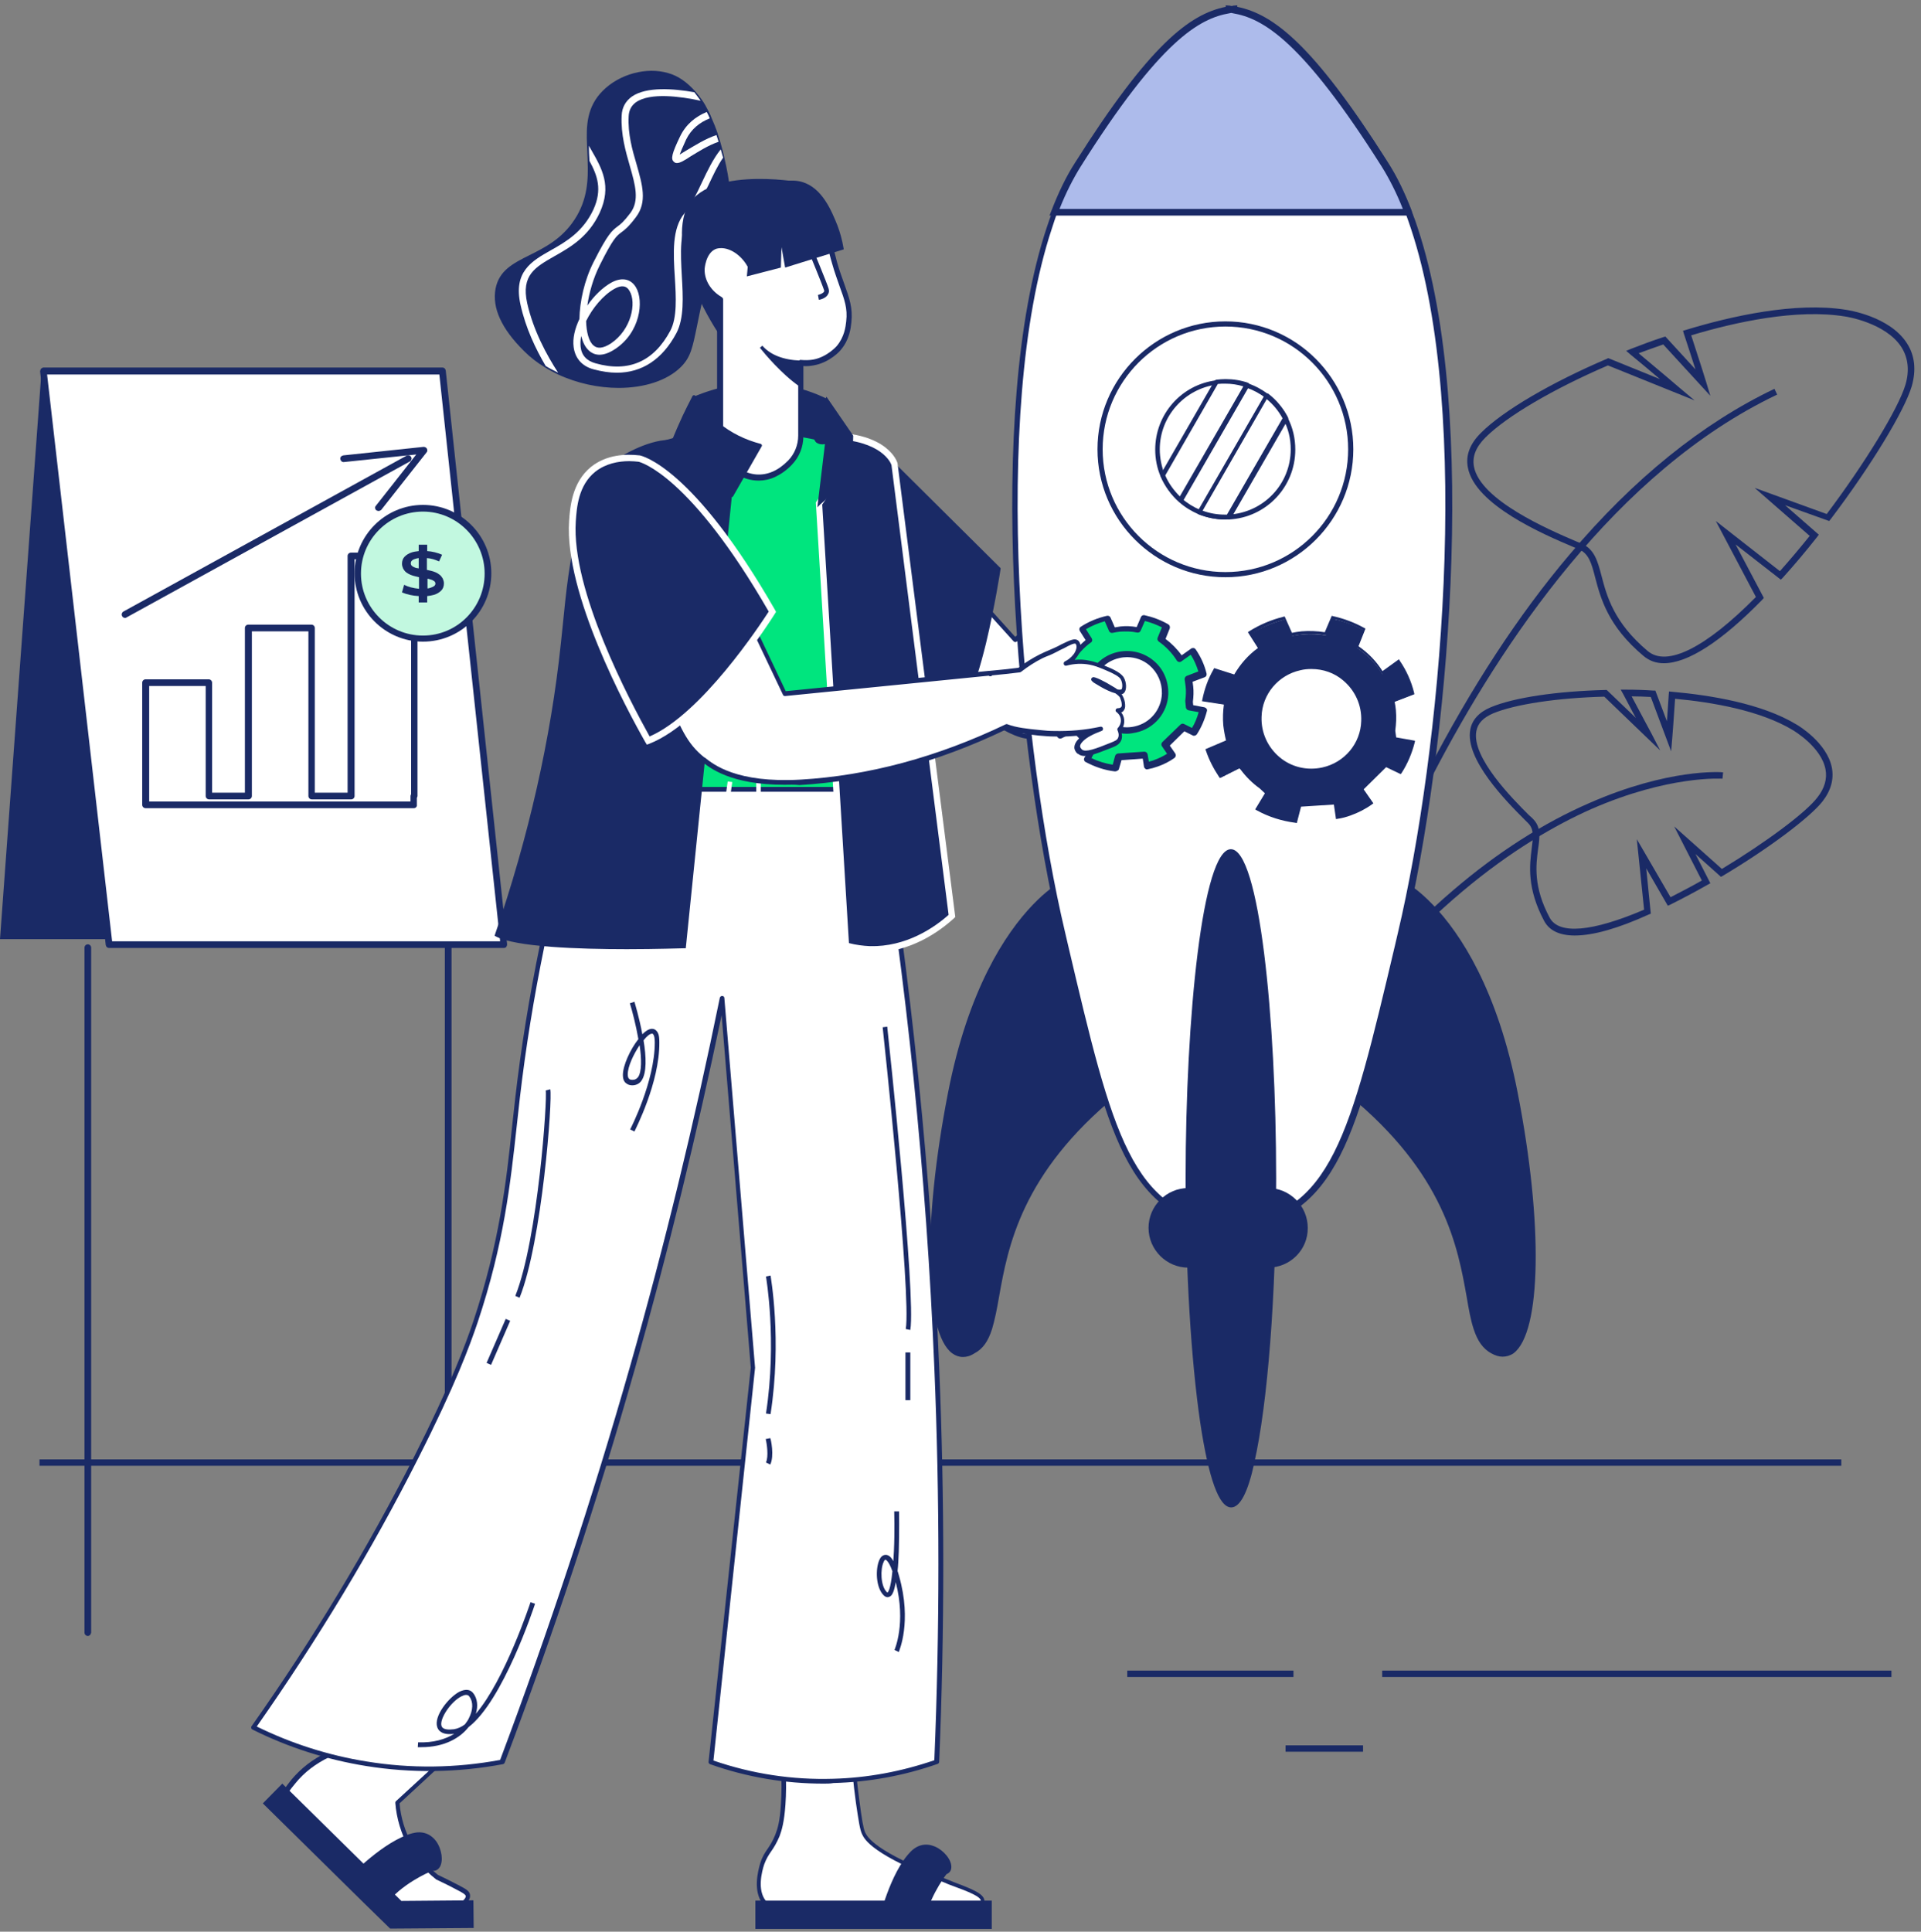 <svg width="184" height="185" viewBox="0 0 184 185" fill="none" xmlns="http://www.w3.org/2000/svg">
<rect x="0" y="0" width="184" height="185" fill="#808080" stroke="none"/>
<g id="Group">
<g id="background_3">
<g id="Group_2">
<g id="Group_3">
<g id="Group_4">
<path id="Vector" d="M126.745 99.927L126.163 99.752C126.192 99.636 129.626 87.558 136.728 73.908C140.889 65.876 145.458 58.862 150.348 53.1C156.459 45.853 163.066 40.527 169.963 37.238L170.225 37.791C154.742 45.154 143.771 61.656 137.251 74.2C130.208 87.791 126.774 99.81 126.745 99.927Z" fill="#1A2A66"/>
</g>
</g>
<g id="Group_5">
<g id="Group_6">
<path id="Vector_2" d="M159.37 63.519C158.613 63.519 157.973 63.286 157.42 62.82C154.015 59.968 153.316 57.291 152.792 55.312C152.443 53.944 152.181 53.012 151.221 52.605C151.075 52.547 150.871 52.459 150.668 52.372C147.845 51.179 141.267 48.356 140.598 44.776C140.365 43.612 140.802 42.477 141.879 41.429C143.974 39.334 148.601 36.627 153.927 34.357L154.044 34.299L158.991 36.307C158.176 35.609 157.129 34.736 156.168 33.95L155.761 33.6L156.256 33.397C157.303 32.989 158.322 32.611 159.311 32.291L159.515 32.233L162.396 35.376C162.105 34.474 161.698 33.193 161.29 31.971L161.203 31.68L161.494 31.592C165.801 30.283 171.971 28.886 176.831 29.672C177.006 29.701 180.993 30.283 182.652 32.873C183.409 34.037 183.554 35.434 183.118 36.977C182.419 39.334 179.247 44.572 175.347 49.724L175.202 49.898L170.982 48.385L174.212 51.208L174.038 51.441C172.961 52.809 171.855 54.118 170.778 55.312L170.574 55.515L166.238 52.139L168.945 57.261L168.799 57.436C164.841 61.481 161.64 63.519 159.37 63.519ZM154.015 34.997C148.805 37.238 144.323 39.858 142.286 41.895C141.355 42.826 141.005 43.728 141.18 44.689C141.791 47.919 148.398 50.742 150.901 51.819C151.133 51.906 151.308 51.994 151.483 52.052C152.734 52.605 153.025 53.74 153.403 55.166C153.898 57.058 154.568 59.619 157.827 62.354C159.661 63.897 163.357 62.063 168.188 57.174L164.346 49.898L170.487 54.7C171.418 53.653 172.379 52.518 173.339 51.324L168.071 46.726L174.969 49.229C178.694 44.281 181.837 39.101 182.507 36.86C182.914 35.492 182.769 34.27 182.128 33.251C180.615 30.894 176.773 30.312 176.744 30.312C172.117 29.555 166.238 30.836 161.989 32.116C162.716 34.328 163.415 36.54 163.415 36.569L163.822 37.908L159.311 32.989C158.555 33.251 157.74 33.542 156.954 33.833C158.846 35.405 160.825 37.093 160.854 37.122L162.309 38.344L154.015 34.997Z" fill="#1A2A66"/>
</g>
</g>
<g id="Group_7">
<g id="Group_8">
<path id="Vector_3" d="M150.842 89.595C149.387 89.595 148.398 89.129 147.903 88.198C146.244 85.084 146.506 82.872 146.71 81.272C146.855 80.166 146.942 79.438 146.389 78.856C146.302 78.769 146.186 78.652 146.04 78.507C144.323 76.79 140.278 72.715 140.831 69.863C141.005 68.932 141.675 68.204 142.781 67.739C144.993 66.807 149.096 66.196 153.782 66.08H153.898L156.692 68.757C156.314 68.088 155.906 67.273 155.499 66.516L155.237 66.05H155.761C156.663 66.05 157.536 66.08 158.351 66.138H158.555L159.661 69.077C159.719 68.35 159.777 67.448 159.835 66.545L159.864 66.225L160.184 66.254C163.764 66.574 168.741 67.36 172.088 69.397C172.204 69.456 174.998 71.115 175.464 73.53C175.667 74.636 175.376 75.713 174.561 76.76C173.339 78.303 169.439 81.242 165.045 83.862L164.841 83.978L162.396 81.795L163.822 84.589L163.56 84.735C162.338 85.433 161.174 86.044 160.01 86.626L159.748 86.743L157.682 83.163L158.118 87.5L157.914 87.587C154.975 88.926 152.588 89.595 150.842 89.595ZM146.826 78.419C147.612 79.205 147.495 80.136 147.321 81.33C147.117 82.843 146.855 84.939 148.427 87.878C149.3 89.537 152.501 89.246 157.478 87.121L156.779 80.369L160.01 85.928C160.97 85.433 161.989 84.909 163.007 84.327L160.359 79.147L164.928 83.221C169.119 80.689 172.961 77.837 174.067 76.382C174.765 75.509 175.027 74.578 174.852 73.676C174.445 71.522 171.797 69.98 171.767 69.95C168.624 68.03 163.939 67.244 160.446 66.924C160.33 68.757 160.184 70.532 160.184 70.561L160.068 71.959L158.118 66.749C157.536 66.72 156.896 66.691 156.285 66.691C157.187 68.379 158.118 70.154 158.147 70.183L159.02 71.871L153.665 66.72C149.183 66.836 145.109 67.448 143.014 68.321C142.082 68.728 141.558 69.252 141.413 70.009C140.918 72.54 144.934 76.557 146.448 78.07C146.622 78.216 146.739 78.332 146.826 78.419Z" fill="#1A2A66"/>
</g>
</g>
<g id="Group_9">
<g id="Group_10">
<path id="Vector_4" d="M125.028 102.488L124.504 102.139C129.073 95.358 134.021 89.653 139.259 85.2C143.45 81.621 147.816 78.827 152.239 76.906C159.806 73.588 164.841 73.938 165.045 73.967L164.986 74.578C164.928 74.578 159.864 74.228 152.414 77.488C145.604 80.515 135.272 87.296 125.028 102.488Z" fill="#1A2A66"/>
</g>
</g>
</g>
<g id="Group_11">
<g id="Group_12">
<g id="Group_13">
<path id="Vector_5" d="M4.162 35.55L0.175 89.799H34.546L38.678 36.656L4.162 35.55Z" fill="#1A2A66"/>
</g>
<g id="Group_14">
<path id="Vector_6" d="M34.691 89.944H0L3.987 35.376L38.824 36.482V36.656L34.691 89.944ZM0.349 89.653H34.429L38.504 36.802L4.307 35.725L0.349 89.653Z" fill="#1A2A66"/>
</g>
</g>
<g id="Group_15">
<g id="Group_16">
<path id="Vector_7" d="M42.375 35.55L48.253 90.468H10.448L4.162 35.55H42.375Z" fill="white"/>
</g>
<g id="Group_17">
<path id="Vector_8" d="M48.253 90.788H10.448C10.274 90.788 10.157 90.672 10.128 90.497L3.842 35.58C3.842 35.492 3.871 35.405 3.929 35.318C3.987 35.259 4.075 35.201 4.162 35.201H42.374C42.549 35.201 42.666 35.318 42.695 35.492L48.573 90.439C48.573 90.526 48.544 90.614 48.486 90.701C48.428 90.759 48.341 90.788 48.253 90.788ZM10.739 90.148H47.904L42.083 35.87H4.511L10.739 90.148Z" fill="#1A2A66"/>
</g>
</g>
<g id="Group_18">
<g id="Group_19">
<path id="Vector_9" d="M33.614 53.245V76.237H29.831V60.143H23.777V76.237H19.994V65.381H13.94V76.237V77.081H39.639V76.237H39.668V53.245H33.614Z" fill="white"/>
</g>
<g id="Group_20">
<path id="Vector_10" d="M39.638 77.401H13.94C13.766 77.401 13.62 77.255 13.62 77.081V65.381C13.62 65.207 13.766 65.061 13.94 65.061H19.994C20.168 65.061 20.314 65.207 20.314 65.381V75.917H23.457V60.143C23.457 59.968 23.602 59.822 23.777 59.822H29.831C30.005 59.822 30.151 59.968 30.151 60.143V75.917H33.294V53.245C33.294 53.071 33.439 52.925 33.614 52.925H39.667C39.842 52.925 39.988 53.071 39.988 53.245V76.237C39.988 76.295 39.959 76.353 39.929 76.411V77.081C39.959 77.255 39.813 77.401 39.638 77.401ZM14.26 76.761H39.318V76.237C39.318 76.178 39.347 76.12 39.376 76.062V53.565H33.963V76.237C33.963 76.411 33.818 76.557 33.643 76.557H29.86C29.685 76.557 29.54 76.411 29.54 76.237V60.463H24.126V76.237C24.126 76.411 23.981 76.557 23.806 76.557H20.023C19.848 76.557 19.703 76.411 19.703 76.237V65.701H14.29V76.761H14.26Z" fill="#1A2A66"/>
</g>
</g>
<g id="Group_21">
<g id="Group_22">
<g id="Group_23">
<path id="Vector_11" d="M46.74 54.933C46.74 58.367 43.946 61.161 40.512 61.161C37.078 61.161 34.284 58.367 34.284 54.933C34.284 51.499 37.078 48.705 40.512 48.705C43.946 48.705 46.74 51.47 46.74 54.933Z" fill="#C2F8E0"/>
</g>
<g id="Group_24">
<path id="Vector_12" d="M40.512 61.452C36.903 61.452 33.964 58.513 33.964 54.904C33.964 51.295 36.903 48.356 40.512 48.356C44.121 48.356 47.06 51.295 47.06 54.904C47.06 58.542 44.121 61.452 40.512 61.452ZM40.512 48.996C37.252 48.996 34.575 51.645 34.575 54.933C34.575 58.193 37.223 60.87 40.512 60.87C43.801 60.87 46.42 58.193 46.42 54.933C46.42 51.674 43.772 48.996 40.512 48.996Z" fill="#1A2A66"/>
</g>
</g>
<g id="Group_25">
<g id="Group_26">
<g id="Group_27">
<path id="Vector_13" d="M40.919 54.584C41.036 54.613 41.181 54.642 41.298 54.671C41.443 54.7 41.589 54.758 41.734 54.817C41.88 54.875 41.996 54.962 42.113 55.049C42.229 55.137 42.316 55.253 42.404 55.399C42.462 55.544 42.52 55.69 42.52 55.864C42.52 56.155 42.433 56.388 42.258 56.563C42.084 56.737 41.851 56.883 41.56 56.97C41.356 57.028 41.152 57.057 40.919 57.087V57.698H40.105V57.087C39.523 57.057 38.999 56.941 38.504 56.737L38.708 56.01C39.115 56.214 39.581 56.33 40.134 56.388V55.282C40.017 55.253 39.901 55.224 39.785 55.195C39.639 55.166 39.464 55.108 39.319 55.049C39.173 54.991 39.028 54.904 38.911 54.817C38.795 54.729 38.708 54.613 38.62 54.467C38.562 54.322 38.504 54.176 38.504 54.002C38.504 53.711 38.591 53.478 38.766 53.303C38.941 53.129 39.173 52.983 39.464 52.896C39.639 52.838 39.872 52.809 40.105 52.779V52.168H40.919V52.779C41.385 52.809 41.88 52.925 42.346 53.129L42.054 53.769C41.676 53.594 41.298 53.478 40.89 53.449V54.584H40.919ZM40.105 53.449C40.046 53.449 39.988 53.478 39.93 53.478C39.785 53.507 39.668 53.565 39.581 53.594C39.493 53.653 39.464 53.682 39.406 53.74C39.377 53.798 39.348 53.856 39.348 53.944C39.348 54.031 39.377 54.118 39.435 54.176C39.493 54.234 39.581 54.293 39.668 54.322C39.755 54.351 39.843 54.409 39.959 54.409C40.017 54.409 40.046 54.438 40.105 54.438V53.449ZM40.919 56.359C41.036 56.359 41.123 56.33 41.211 56.301C41.385 56.243 41.502 56.184 41.589 56.126C41.676 56.039 41.705 55.981 41.705 55.893C41.705 55.806 41.676 55.719 41.589 55.661C41.502 55.602 41.414 55.544 41.298 55.515C41.181 55.486 41.065 55.428 40.978 55.428C40.978 55.428 40.978 55.428 40.949 55.428V56.359H40.919Z" fill="#1A2A66"/>
</g>
</g>
</g>
</g>
<g id="Group_28">
<g id="Group_29">
<path id="Vector_14" d="M11.99 59.182C11.874 59.182 11.757 59.124 11.699 59.008C11.612 58.862 11.67 58.658 11.816 58.571L38.94 43.641C39.085 43.554 39.289 43.612 39.376 43.758C39.464 43.903 39.406 44.107 39.26 44.194L12.136 59.124C12.078 59.153 12.049 59.182 11.99 59.182Z" fill="#1A2A66"/>
</g>
</g>
<g id="Group_30">
<g id="Group_31">
<path id="Vector_15" d="M36.263 48.938C36.204 48.938 36.117 48.909 36.059 48.88C35.913 48.763 35.884 48.559 36.001 48.443L39.871 43.525L32.945 44.252C32.77 44.281 32.625 44.136 32.596 43.961C32.566 43.787 32.712 43.641 32.887 43.612L40.57 42.797C40.686 42.797 40.832 42.855 40.89 42.972C40.948 43.088 40.948 43.234 40.861 43.321L36.525 48.822C36.466 48.88 36.35 48.938 36.263 48.938Z" fill="#1A2A66"/>
</g>
</g>
<g id="Group_32">
<g id="Group_33">
<path id="Vector_16" d="M8.411 156.678C8.236 156.678 8.091 156.532 8.091 156.358V90.759C8.091 90.585 8.236 90.439 8.411 90.439C8.586 90.439 8.731 90.585 8.731 90.759V156.358C8.702 156.532 8.586 156.678 8.411 156.678Z" fill="#1A2A66"/>
</g>
</g>
<g id="Group_34">
<g id="Group_35">
<path id="Vector_17" d="M42.928 156.678C42.753 156.678 42.607 156.532 42.607 156.358V90.759C42.607 90.585 42.753 90.439 42.928 90.439C43.102 90.439 43.248 90.585 43.248 90.759V156.358C43.219 156.532 43.102 156.678 42.928 156.678Z" fill="#1A2A66"/>
</g>
</g>
</g>
<g id="Group_36">
<g id="Group_37">
<path id="Vector_18" d="M176.365 139.769H3.783V140.38H176.365V139.769Z" fill="#1A2A66"/>
</g>
</g>
<g id="Group_38">
<g id="Group_39">
<path id="Vector_19" d="M181.168 159.996H132.391V160.607H181.168V159.996Z" fill="#1A2A66"/>
</g>
</g>
<g id="Group_40">
<g id="Group_41">
<path id="Vector_20" d="M123.892 159.996H107.973V160.607H123.892V159.996Z" fill="#1A2A66"/>
</g>
</g>
<g id="Group_42">
<g id="Group_43">
<path id="Vector_21" d="M130.557 167.155H123.136V167.766H130.557V167.155Z" fill="#1A2A66"/>
</g>
</g>
</g>
<g id="woman_rocket">
<g id="Group_44">
<g id="Group_45">
<path id="Vector_22" d="M84.282 46.93L97.262 61.278L112.862 49.374L117.198 54.176C117.198 54.176 103.141 70.242 98.805 70.562C94.469 70.882 81.518 56.476 81.518 56.476L84.282 46.93Z" fill="white"/>
</g>
<g id="Group_46">
<path id="Vector_23" d="M98.66 70.765C94.149 70.765 81.867 57.203 81.343 56.592C81.285 56.534 81.285 56.447 81.285 56.388L84.05 46.871C84.079 46.784 84.137 46.755 84.195 46.726C84.283 46.697 84.341 46.726 84.399 46.784L97.234 60.987L112.688 49.2C112.775 49.142 112.891 49.142 112.979 49.229L117.315 54.031C117.373 54.118 117.402 54.235 117.315 54.322C116.733 54.991 103.142 70.445 98.776 70.765C98.747 70.765 98.718 70.765 98.66 70.765ZM81.751 56.388C82.828 57.581 94.527 70.329 98.66 70.329C98.718 70.329 98.747 70.329 98.805 70.329C102.792 70.038 115.511 55.748 116.907 54.176L112.833 49.665L97.379 61.452C97.292 61.51 97.175 61.51 97.088 61.423L84.37 47.366L81.751 56.388Z" fill="#1A2A66"/>
</g>
</g>
<g id="Group_47">
<g id="Group_48">
<path id="Vector_24" d="M112.688 56.767C114.114 57.407 115.307 56.854 117.781 56.214C121.972 55.108 125.348 54.904 125.697 53.827C125.726 53.769 125.755 53.623 125.697 53.507C125.522 53.158 124.766 52.954 122.583 53.391C120.458 53.827 120.458 53.536 120.458 53.536C121.099 53.391 125.726 52.255 126.25 51.411C126.454 51.091 126.395 50.859 126.395 50.859C126.308 50.48 125.813 50.335 125.697 50.306C126.134 50.16 126.366 49.724 126.25 49.374C126.163 49.112 125.901 48.909 125.581 48.909L120.226 50.189C120.226 50.189 125.464 47.919 125.028 47.366C124.591 46.813 124.475 46.813 123.602 47.075C122.758 47.366 115.424 49.345 115.424 49.345C115.773 48.967 116.966 47.686 117.257 46.813C117.315 46.668 117.432 46.319 117.257 46.115C117.141 45.969 116.908 45.969 116.821 45.969C115.511 45.998 113.561 47.803 113.561 47.803C111.495 49.753 110.447 50.742 110.301 51.179C109.865 52.517 110.098 54.176 111 55.428C111.175 55.632 111.727 56.359 112.688 56.767Z" fill="white"/>
</g>
<g id="Group_49">
<path id="Vector_25" d="M113.997 57.29C113.532 57.29 113.066 57.203 112.571 56.97C111.873 56.65 111.291 56.155 110.767 55.486C109.835 54.235 109.544 52.517 110.039 51.033C110.185 50.538 111.116 49.665 113.357 47.541C113.444 47.454 115.365 45.649 116.762 45.649C116.849 45.649 117.169 45.649 117.373 45.882C117.635 46.173 117.49 46.639 117.431 46.813C117.228 47.425 116.646 48.21 116.093 48.821C118.013 48.298 122.815 47.017 123.456 46.784C124.358 46.493 124.62 46.464 125.144 47.163C125.202 47.25 125.231 47.366 125.202 47.483C125.086 47.948 123.776 48.676 122.466 49.345L125.464 48.647C125.493 48.647 125.522 48.647 125.522 48.647C125.93 48.676 126.308 48.938 126.424 49.287C126.512 49.52 126.482 49.782 126.366 49.986C126.308 50.073 126.25 50.16 126.162 50.248C126.366 50.364 126.541 50.538 126.599 50.8C126.599 50.83 126.686 51.15 126.424 51.557C126.104 52.052 124.707 52.576 123.281 53.041C124.824 52.809 125.668 52.925 125.9 53.42C125.988 53.623 125.93 53.827 125.9 53.914C125.638 54.788 124.038 55.108 121.593 55.632C120.458 55.864 119.178 56.126 117.839 56.476C117.402 56.592 117.024 56.708 116.675 56.796C115.569 57.058 114.754 57.29 113.997 57.29ZM116.791 46.144C115.569 46.173 113.706 47.89 113.706 47.919C111.873 49.665 110.65 50.8 110.534 51.208C110.097 52.547 110.359 54.089 111.203 55.224C111.64 55.835 112.193 56.272 112.804 56.563C113.91 57.058 114.841 56.796 116.558 56.301C116.908 56.214 117.315 56.097 117.722 55.981C119.09 55.602 120.371 55.34 121.506 55.108C123.601 54.671 125.26 54.322 125.435 53.74C125.435 53.711 125.464 53.623 125.435 53.594C125.406 53.536 125.144 53.129 122.583 53.623C120.604 54.031 120.371 53.827 120.283 53.74C120.225 53.682 120.167 53.594 120.167 53.536C120.167 53.42 120.254 53.332 120.342 53.303C123.427 52.576 125.697 51.761 125.988 51.295C126.133 51.092 126.104 50.917 126.104 50.917C126.075 50.742 125.784 50.597 125.58 50.538C125.464 50.509 125.406 50.422 125.406 50.306C125.406 50.189 125.464 50.102 125.58 50.073C125.726 50.015 125.871 49.927 125.93 49.782C125.988 49.665 125.988 49.549 125.959 49.433C125.9 49.258 125.726 49.142 125.522 49.112L120.196 50.364C120.08 50.393 119.963 50.335 119.905 50.218C119.876 50.102 119.934 49.956 120.051 49.927C122.117 49.025 124.445 47.832 124.707 47.425C124.416 47.046 124.358 47.017 123.601 47.279C122.757 47.57 115.685 49.462 115.394 49.549C115.278 49.578 115.19 49.52 115.132 49.433C115.074 49.345 115.103 49.229 115.161 49.142C116.122 48.152 116.762 47.25 116.937 46.697C117.024 46.435 117.024 46.289 116.995 46.231C116.995 46.173 116.937 46.144 116.791 46.144Z" fill="#1A2A66"/>
</g>
</g>
<g id="Rocket">
<g id="Group_50">
<g id="Group_51">
<g id="Group_52">
<path id="Vector_26" d="M112.193 96.754C112.018 99.141 110.534 101.818 106.984 104.729C95.313 114.245 96.244 123.005 94.877 127.254C94.556 128.302 94.062 129.059 93.247 129.495C89.056 131.795 87.921 120.328 90.948 104.7C92.927 94.601 96.652 89.275 99.038 86.772C100.348 85.404 101.25 84.88 101.25 84.88C101.25 84.88 101.279 84.88 101.308 84.909C102.269 85.317 112.717 89.799 112.193 96.754Z" fill="#1A2A66"/>
</g>
<g id="Group_53">
<path id="Vector_27" d="M92.228 129.961C91.879 129.961 91.53 129.845 91.21 129.612C88.532 127.662 88.358 117.156 90.802 104.67C92.723 94.805 96.274 89.42 98.922 86.656C100.232 85.288 101.134 84.764 101.163 84.735L101.221 84.706L101.28 84.735C101.28 84.735 101.309 84.735 101.338 84.764H101.367C102.531 85.259 112.863 89.74 112.339 96.754C112.135 99.432 110.36 102.139 107.071 104.816C97.787 112.383 96.536 119.484 95.692 124.199C95.488 125.392 95.284 126.411 95.022 127.284C94.644 128.477 94.12 129.204 93.334 129.612C92.927 129.874 92.578 129.961 92.228 129.961ZM101.25 85.084C101.018 85.23 100.203 85.782 99.126 86.918C96.507 89.653 92.985 94.979 91.093 104.787C89.9 110.899 89.289 116.748 89.376 121.259C89.464 125.625 90.191 128.506 91.384 129.379C91.879 129.757 92.49 129.757 93.16 129.379C93.887 129.001 94.353 128.331 94.702 127.225C94.964 126.381 95.168 125.363 95.372 124.199C96.216 119.455 97.496 112.266 106.867 104.641C110.098 102.022 111.815 99.374 112.019 96.784C112.542 90.002 102.56 85.608 101.25 85.084Z" fill="#1A2A66"/>
</g>
</g>
</g>
<g id="Group_54">
<g id="Group_55">
<g id="Group_56">
<path id="Vector_28" d="M123.951 96.725C124.125 99.112 125.61 101.789 129.16 104.7C140.831 114.216 139.899 122.976 141.267 127.225C141.587 128.273 142.082 129.03 142.897 129.466C147.088 131.766 148.223 120.299 145.196 104.67C143.217 94.572 139.492 89.246 137.105 86.743C135.796 85.375 134.893 84.851 134.893 84.851C134.893 84.851 134.864 84.851 134.835 84.88C133.875 85.288 123.427 89.77 123.951 96.725Z" fill="#1A2A66"/>
</g>
<g id="Group_57">
<path id="Vector_29" d="M143.916 129.932C143.567 129.932 143.217 129.816 142.839 129.612C142.053 129.175 141.529 128.448 141.151 127.284C140.86 126.411 140.685 125.392 140.482 124.199C139.638 119.484 138.386 112.383 129.102 104.816C125.814 102.139 124.038 99.403 123.835 96.754C123.311 89.74 133.613 85.259 134.807 84.764H134.836C134.865 84.764 134.894 84.735 134.894 84.735L134.952 84.706L135.01 84.735C135.039 84.764 135.942 85.288 137.251 86.656C139.9 89.42 143.45 94.805 145.371 104.67C147.816 117.156 147.641 127.633 144.964 129.612C144.614 129.845 144.265 129.932 143.916 129.932ZM124.097 96.725C124.3 99.316 126.017 101.964 129.248 104.583C138.619 112.237 139.9 119.397 140.744 124.141C140.947 125.334 141.122 126.352 141.413 127.167C141.762 128.273 142.257 128.943 142.956 129.321C143.625 129.699 144.207 129.67 144.731 129.321C145.953 128.448 146.652 125.537 146.739 121.201C146.826 116.69 146.215 110.84 145.022 104.729C143.101 94.95 139.609 89.624 136.989 86.859C135.913 85.724 135.098 85.171 134.865 85.026H134.836C133.555 85.579 123.602 89.973 124.097 96.725Z" fill="#1A2A66"/>
</g>
</g>
</g>
<g id="Group_58">
<g id="Group_59">
<g id="Group_60">
<path id="Vector_30" d="M134.138 89.362C129.627 108.512 127.939 116.515 118.131 117.505V117.534C118.073 117.534 118.014 117.505 117.927 117.505C117.869 117.505 117.811 117.534 117.723 117.534V117.505C117.694 117.505 117.665 117.505 117.636 117.505C107.887 116.486 106.228 108.454 101.717 89.391C97.351 70.911 94.761 39.101 100.465 21.872C100.64 21.348 100.814 20.853 100.989 20.358C101.629 18.641 102.386 17.128 103.23 15.789C103.492 15.411 103.725 15.003 103.958 14.654C110.535 4.468 114.26 1.616 117.636 1.005C117.665 1.005 117.694 0.976 117.723 0.976V0.917C117.782 0.917 117.84 0.947 117.927 0.947C117.985 0.947 118.044 0.917 118.131 0.917V0.976C121.536 1.558 125.261 4.352 131.897 14.654C132.13 15.033 132.391 15.411 132.624 15.789C133.468 17.128 134.225 18.67 134.865 20.358C135.04 20.853 135.244 21.348 135.389 21.872C141.093 39.072 138.503 70.882 134.138 89.362Z" fill="white"/>
</g>
<g id="Group_61">
<path id="Vector_31" d="M118.131 117.767C118.072 117.767 118.043 117.767 118.014 117.767C117.985 117.767 117.985 117.767 117.956 117.767C117.927 117.767 117.927 117.767 117.898 117.767C117.869 117.767 117.81 117.767 117.781 117.767C117.723 117.767 117.665 117.738 117.607 117.709C112.921 117.214 109.953 115.089 107.683 110.607C105.5 106.271 103.957 99.723 101.804 90.672L101.513 89.42C97.409 72.104 94.324 39.683 100.261 21.785C100.407 21.319 100.581 20.853 100.814 20.242C101.484 18.496 102.24 16.924 103.084 15.615C103.317 15.265 103.521 14.916 103.754 14.596L103.841 14.48C111.029 3.362 114.725 1.267 117.636 0.743L117.665 0.714C117.723 0.656 117.781 0.656 117.869 0.656C117.898 0.656 117.927 0.656 117.985 0.656C118.014 0.656 118.014 0.656 118.043 0.656C118.072 0.656 118.072 0.656 118.101 0.656C118.131 0.656 118.16 0.656 118.218 0.656C118.276 0.656 118.363 0.656 118.422 0.714L118.451 0.743C121.361 1.296 125.086 3.42 132.246 14.509L132.304 14.596C132.537 14.945 132.74 15.294 132.973 15.673C133.817 16.983 134.574 18.554 135.243 20.3C135.476 20.882 135.651 21.377 135.796 21.843C141.733 39.741 138.648 72.162 134.545 89.479L134.254 90.73C132.1 99.81 130.558 106.358 128.346 110.695C126.076 115.148 123.107 117.272 118.422 117.767C118.247 117.767 118.189 117.767 118.131 117.767ZM117.927 117.272C117.956 117.272 117.985 117.272 118.014 117.272C118.043 117.272 118.072 117.243 118.101 117.243C127.531 116.312 129.306 108.774 133.613 90.555L133.904 89.304C137.979 72.046 141.064 39.741 135.156 21.93C135.01 21.464 134.836 20.999 134.632 20.417C133.963 18.7 133.235 17.157 132.42 15.877C132.187 15.498 131.955 15.149 131.751 14.8L131.693 14.713C124.533 3.624 120.924 1.645 118.101 1.15C118.072 1.15 118.043 1.121 118.014 1.121H117.985C117.956 1.121 117.956 1.121 117.927 1.121H117.898C117.869 1.15 117.84 1.15 117.81 1.15C117.781 1.15 117.752 1.15 117.752 1.15C114.929 1.674 111.35 3.653 104.219 14.683L104.132 14.8C103.928 15.12 103.695 15.469 103.492 15.818C102.677 17.099 101.92 18.641 101.28 20.358C101.047 20.941 100.901 21.435 100.756 21.872C94.848 39.683 97.933 71.988 102.007 89.246L102.298 90.497C106.577 108.687 108.352 116.195 117.723 117.185H117.81C117.84 117.185 117.869 117.185 117.898 117.214C117.869 117.272 117.898 117.272 117.927 117.272Z" fill="#1A2A66"/>
</g>
</g>
</g>
<g id="Group_62">
<g id="Group_63">
<g id="Group_64">
<path id="Vector_32" d="M128.661 47.105C130.921 40.864 127.693 33.971 121.451 31.712C115.209 29.452 108.317 32.681 106.057 38.922C103.798 45.164 107.026 52.056 113.268 54.316C119.51 56.576 126.402 53.347 128.661 47.105Z" fill="white"/>
</g>
<g id="Group_65">
<path id="Vector_33" d="M117.374 55.282C110.622 55.282 105.121 49.782 105.121 43.03C105.121 36.278 110.622 30.778 117.374 30.778C124.125 30.778 129.626 36.278 129.626 43.03C129.626 49.782 124.125 55.282 117.374 55.282ZM117.374 31.272C110.884 31.272 105.616 36.54 105.616 43.03C105.616 49.52 110.884 54.788 117.374 54.788C123.864 54.788 129.131 49.52 129.131 43.03C129.131 36.54 123.864 31.272 117.374 31.272Z" fill="#1A2A66"/>
</g>
</g>
</g>
<g id="Group_66">
<g id="Group_67">
<g id="Group_68">
<path id="Vector_34" d="M123.834 43.03C123.834 46.493 121.098 49.345 117.664 49.52C117.547 49.52 117.46 49.52 117.344 49.52C116.471 49.52 115.627 49.345 114.87 49.025C114.201 48.763 113.619 48.356 113.095 47.89C112.367 47.25 111.756 46.435 111.378 45.504C111.057 44.747 110.883 43.903 110.883 43.001C110.883 39.712 113.357 36.977 116.529 36.569C116.791 36.54 117.082 36.511 117.373 36.511C118.1 36.511 118.799 36.627 119.468 36.86C120.138 37.093 120.778 37.413 121.331 37.85C122.088 38.432 122.728 39.159 123.164 40.032C123.572 40.964 123.834 41.953 123.834 43.03Z" fill="white"/>
</g>
<g id="Group_69">
<path id="Vector_35" d="M117.373 49.753C116.471 49.753 115.627 49.578 114.812 49.258C114.143 48.967 113.502 48.589 112.95 48.094C112.193 47.424 111.582 46.581 111.174 45.649C110.825 44.834 110.65 43.961 110.65 43.059C110.65 39.683 113.153 36.831 116.5 36.423C116.762 36.394 117.053 36.365 117.373 36.365C118.13 36.365 118.857 36.482 119.527 36.715C120.225 36.947 120.866 37.297 121.448 37.733C122.233 38.344 122.874 39.101 123.339 40.003C123.834 40.964 124.067 41.982 124.067 43.059C124.067 46.639 121.273 49.578 117.693 49.753C117.577 49.724 117.461 49.753 117.373 49.753ZM117.373 36.773C117.111 36.773 116.82 36.802 116.558 36.831C113.444 37.238 111.087 39.887 111.087 43.03C111.087 43.874 111.262 44.689 111.553 45.445C111.931 46.319 112.484 47.104 113.211 47.745C113.735 48.21 114.317 48.559 114.929 48.821C115.685 49.142 116.5 49.287 117.344 49.287C117.461 49.287 117.548 49.287 117.664 49.287C121.011 49.112 123.63 46.377 123.63 43.03C123.63 42.011 123.398 41.051 122.932 40.178C122.524 39.363 121.913 38.635 121.186 38.082C120.633 37.675 120.051 37.355 119.381 37.122C118.741 36.889 118.072 36.773 117.373 36.773Z" fill="#1A2A66"/>
</g>
</g>
</g>
<g id="Group_70">
<g id="Group_71">
<g id="Group_72">
<path id="Vector_36" d="M134.866 20.329H101.019C101.659 18.612 102.416 17.099 103.26 15.76C110.361 4.526 114.231 1.558 117.753 0.947V0.888C117.811 0.888 117.869 0.918 117.957 0.918C118.015 0.918 118.073 0.888 118.16 0.888V0.947C121.682 1.558 125.553 4.526 132.654 15.76C133.469 17.099 134.196 18.612 134.866 20.329Z" fill="#ADBBEB"/>
</g>
<g id="Group_73">
<path id="Vector_37" d="M135.331 20.649H100.523L100.698 20.213C101.367 18.467 102.124 16.895 102.968 15.586C110.098 4.294 113.94 1.354 117.403 0.656V0.51L117.782 0.539C117.811 0.539 117.84 0.539 117.898 0.568C117.927 0.568 117.927 0.568 117.956 0.568C117.985 0.568 117.985 0.568 118.014 0.568C118.044 0.568 118.073 0.568 118.131 0.539L118.509 0.51V0.656C121.972 1.354 125.814 4.294 132.944 15.556C133.788 16.866 134.545 18.438 135.214 20.184L135.331 20.649ZM101.484 20.009H134.37C133.759 18.467 133.061 17.099 132.333 15.935C124.708 3.886 120.983 1.762 118.073 1.267L117.927 1.238L117.782 1.267C114.871 1.762 111.117 3.886 103.521 15.935C102.793 17.099 102.095 18.467 101.484 20.009Z" fill="#1A2A66"/>
</g>
</g>
</g>
<g id="Group_74">
<g id="Group_75">
<g id="Group_76">
<path id="Vector_38" d="M121.448 121.405H113.823C111.728 121.405 110.011 119.688 110.011 117.592C110.011 115.497 111.728 113.78 113.823 113.78H121.448C123.544 113.78 125.261 115.497 125.261 117.592C125.29 119.688 123.573 121.405 121.448 121.405Z" fill="#1A2A66"/>
</g>
</g>
</g>
<g id="Group_77">
<g id="Group_78">
<g id="Group_79">
<path id="Vector_39" d="M122.118 112.848C122.118 124.49 121.274 134.647 120.023 140.06C119.411 142.708 118.684 144.222 117.927 144.222C116.85 144.222 115.861 141.195 115.133 136.189C114.289 130.456 113.736 122.103 113.736 112.848C113.736 95.532 115.599 81.475 117.927 81.475C120.255 81.475 122.118 95.503 122.118 112.848Z" fill="#1A2A66"/>
</g>
<g id="Group_80">
<path id="Vector_40" d="M117.927 144.367C116.763 144.367 115.773 141.631 114.958 136.218C114.085 130.252 113.562 121.754 113.562 112.848C113.562 97.336 115.191 81.33 117.898 81.33C120.604 81.33 122.234 97.365 122.234 112.848C122.234 124.053 121.419 134.472 120.139 140.089V140.118C119.528 142.941 118.771 144.367 117.927 144.367ZM117.927 81.621C115.977 81.621 113.882 94.164 113.882 112.848C113.882 121.725 114.376 130.223 115.279 136.16C116.326 143.29 117.49 144.047 117.927 144.047C118.218 144.047 119.004 143.669 119.877 140.031V140.002C121.187 134.414 121.972 124.024 121.972 112.819C121.972 94.164 119.877 81.621 117.927 81.621Z" fill="#1A2A66"/>
</g>
</g>
</g>
<g id="Group_81">
<g id="Group_82">
<g id="Group_83">
<path id="Vector_41" d="M119.44 36.889L113.096 47.89C112.368 47.25 111.757 46.435 111.379 45.504L116.53 36.569C116.792 36.54 117.083 36.511 117.374 36.511C118.102 36.54 118.8 36.656 119.44 36.889Z" fill="white"/>
</g>
<g id="Group_84">
<path id="Vector_42" d="M113.096 48.123C113.038 48.123 112.98 48.094 112.95 48.065C112.194 47.395 111.583 46.551 111.175 45.62C111.146 45.562 111.146 45.474 111.175 45.416L116.326 36.482C116.356 36.423 116.414 36.394 116.501 36.365C116.792 36.336 117.083 36.307 117.374 36.307C118.131 36.307 118.858 36.423 119.528 36.656C119.586 36.685 119.644 36.715 119.673 36.802C119.702 36.86 119.702 36.947 119.644 37.005L113.3 48.007C113.271 48.065 113.212 48.094 113.154 48.123C113.125 48.123 113.096 48.123 113.096 48.123ZM111.612 45.533C111.932 46.289 112.427 46.959 113.009 47.541L119.091 37.005C118.538 36.831 117.956 36.744 117.345 36.744C117.112 36.744 116.879 36.744 116.647 36.773L111.612 45.533Z" fill="#1A2A66"/>
</g>
</g>
</g>
<g id="Group_85">
<g id="Group_86">
<g id="Group_87">
<path id="Vector_43" d="M123.137 40.061L117.694 49.491C117.578 49.491 117.491 49.491 117.374 49.491C116.501 49.491 115.657 49.316 114.9 48.996L121.332 37.849C122.06 38.461 122.7 39.217 123.137 40.061Z" fill="white"/>
</g>
<g id="Group_88">
<path id="Vector_44" d="M117.374 49.753C116.472 49.753 115.628 49.578 114.813 49.258C114.755 49.229 114.697 49.171 114.697 49.112C114.668 49.054 114.697 48.996 114.726 48.938L121.158 37.791C121.187 37.733 121.245 37.704 121.303 37.675C121.361 37.675 121.419 37.675 121.478 37.704C122.263 38.315 122.904 39.072 123.369 39.974C123.398 40.032 123.398 40.12 123.369 40.178L117.927 49.607C117.898 49.665 117.811 49.724 117.752 49.724C117.578 49.724 117.461 49.753 117.374 49.753ZM115.191 48.909C115.89 49.171 116.617 49.287 117.345 49.287C117.403 49.287 117.461 49.287 117.52 49.287L122.846 40.061C122.467 39.363 121.943 38.722 121.332 38.228L115.191 48.909Z" fill="#1A2A66"/>
</g>
</g>
</g>
</g>
<g id="Group_89">
<g id="Group_90">
<path id="Vector_45" d="M83.73 42.593L95.662 54.438C95.662 54.438 93.45 68.728 91.093 68.379C91.093 68.379 79.306 54.496 78.404 48.152C77.531 41.807 80.034 42.651 83.73 42.593Z" fill="#1A2A66"/>
</g>
<g id="Group_91">
<path id="Vector_46" d="M91.18 68.553C91.151 68.553 91.093 68.553 91.064 68.553H91.006L90.976 68.495C90.482 67.913 79.132 54.497 78.258 48.181C77.909 45.62 78.055 44.107 78.782 43.292C79.568 42.419 80.849 42.419 82.507 42.448C82.886 42.448 83.293 42.448 83.73 42.448H83.788L95.837 54.409V54.497C95.837 54.526 95.284 58.105 94.44 61.627C93.305 66.254 92.228 68.553 91.18 68.553ZM91.18 68.233C92.81 68.233 94.644 60.114 95.517 54.497L83.672 42.739C83.264 42.739 82.886 42.739 82.507 42.739C80.936 42.71 79.713 42.71 79.015 43.467C78.375 44.194 78.229 45.678 78.549 48.123C79.422 54.176 90.424 67.331 91.18 68.233Z" fill="#1A2A66"/>
</g>
</g>
<g id="Group_92">
<g id="Group_93">
<g id="Group_94">
<path id="Vector_47" d="M45.169 166.078C42.782 168.261 40.396 170.444 38.038 172.626C38.097 173.499 38.33 175.071 39.261 176.73C40.105 178.243 41.153 179.233 41.822 179.757C42.608 180.135 43.277 180.455 43.801 180.746C44.47 181.095 44.761 181.27 44.79 181.532C44.849 181.969 44.208 182.376 44.005 182.521C43.219 183.016 42.462 183.074 41.618 183.104C38.126 183.307 37.515 183.395 36.729 182.9C36.554 182.783 36.467 182.725 35.856 182.114C32.247 178.563 31.985 178.127 30.704 177.166C29.744 176.439 29.54 176.381 28.929 175.77C28.26 175.071 26.979 173.82 27.154 172.364C27.241 171.695 27.561 171.288 28.143 170.618C28.696 169.949 29.744 168.872 31.519 168.028C34.11 165.904 36.671 163.808 39.261 161.684C41.211 163.168 43.19 164.623 45.169 166.078Z" fill="white"/>
</g>
<g id="Group_95">
<path id="Vector_48" d="M38.358 183.511C37.485 183.511 37.078 183.395 36.583 183.103C36.38 182.987 36.292 182.9 35.681 182.289C34.342 180.979 33.469 180.106 32.829 179.466C31.752 178.36 31.345 177.952 30.53 177.341C30.18 177.079 29.919 176.875 29.715 176.73C29.366 176.468 29.133 176.322 28.725 175.915C28.027 175.217 26.717 173.878 26.892 172.335C26.979 171.608 27.387 171.113 27.91 170.444C28.813 169.367 29.948 168.465 31.345 167.824L39.057 161.48C39.144 161.422 39.261 161.422 39.348 161.48L45.314 165.845C45.372 165.874 45.401 165.962 45.401 166.02C45.401 166.078 45.372 166.165 45.314 166.195L38.271 172.714C38.388 174.082 38.795 175.42 39.464 176.613C40.076 177.748 40.92 178.738 41.938 179.553C42.608 179.873 43.248 180.193 43.917 180.542C44.587 180.892 44.994 181.095 45.023 181.503C45.081 182.085 44.383 182.551 44.121 182.725C43.306 183.249 42.491 183.307 41.647 183.365L41.007 183.395C39.785 183.482 38.941 183.511 38.358 183.511ZM39.232 162.004L31.636 168.232C31.636 168.232 31.607 168.261 31.578 168.261C30.239 168.901 29.133 169.745 28.289 170.793C27.736 171.462 27.445 171.841 27.358 172.423C27.212 173.761 28.405 174.984 29.075 175.624C29.453 176.002 29.657 176.148 30.006 176.381C30.21 176.526 30.471 176.701 30.85 176.992C31.665 177.632 32.072 178.04 33.178 179.145C33.818 179.786 34.691 180.659 36.03 181.968C36.641 182.551 36.7 182.638 36.874 182.725C37.544 183.162 38.068 183.103 41.007 182.929L41.647 182.9C42.491 182.842 43.19 182.812 43.917 182.347C44.528 181.968 44.616 181.707 44.616 181.59C44.587 181.445 44.325 181.27 43.743 180.979C43.102 180.63 42.433 180.31 41.764 179.989C41.734 179.989 41.734 179.96 41.734 179.96C40.658 179.116 39.785 178.069 39.115 176.875C38.417 175.595 37.98 174.14 37.864 172.655C37.864 172.597 37.893 172.51 37.951 172.481L44.878 166.107L39.232 162.004Z" fill="#1A2A66"/>
</g>
</g>
<g id="Group_96">
<g id="Group_97">
<path id="Vector_49" d="M41.356 179.058C41.356 179.058 38.33 180.251 36.874 182.376L33.411 179.931C33.411 179.931 36.758 176.381 39.523 175.653C42.288 174.926 42.899 179.32 41.356 179.058Z" fill="#1A2A66"/>
</g>
<g id="Group_98">
<path id="Vector_50" d="M36.904 182.522L33.266 179.96L33.353 179.873C33.498 179.728 36.758 176.293 39.523 175.566C40.425 175.333 41.211 175.595 41.764 176.323C42.317 177.079 42.491 178.243 42.113 178.825C41.938 179.087 41.706 179.204 41.385 179.175C41.094 179.291 38.33 180.484 36.962 182.434L36.904 182.522ZM33.557 179.931L36.816 182.26C38.3 180.193 41.269 179 41.298 179H41.327H41.356C41.589 179.029 41.764 178.971 41.909 178.767C42.2 178.302 42.113 177.254 41.56 176.497C41.065 175.857 40.367 175.595 39.552 175.828C37.078 176.381 34.11 179.378 33.557 179.931Z" fill="#1A2A66"/>
</g>
</g>
<g id="Group_99">
<g id="Group_100">
<path id="Vector_51" d="M27.038 170.968L38.417 182.143L45.256 182.114L45.285 184.53L40.862 184.588H37.427L34.954 182.172L25.35 172.714L27.038 170.968Z" fill="#1A2A66"/>
</g>
<g id="Group_101">
<path id="Vector_52" d="M37.369 184.704L34.866 182.26L25.175 172.714L27.037 170.822L38.446 182.056L45.343 181.998L45.372 184.646L37.369 184.704ZM25.495 172.714L37.456 184.501L45.169 184.442L45.14 182.201L38.358 182.26L38.329 182.23L27.037 171.113L25.495 172.714Z" fill="#1A2A66"/>
</g>
</g>
</g>
<g id="Group_102">
<g id="Group_103">
<g id="Group_104">
<path id="Vector_53" d="M81.664 166.748C81.722 168.144 81.867 170.153 82.217 172.626C82.45 174.314 82.566 175.158 82.77 175.566C83.061 176.148 83.905 177.545 90.657 180.135C92.752 180.95 94.207 181.416 94.178 182.056C94.178 182.201 94.062 182.609 92.839 183.074C90.016 184.151 88.154 183.016 84.05 182.9C83.09 182.871 83.643 182.958 78.55 183.074C75.494 183.162 73.981 183.104 73.224 182.143C72.263 180.921 72.933 178.796 73.049 178.476C73.427 177.283 73.981 177.108 74.504 175.74C74.708 175.217 74.941 174.46 75.057 172.801C75.232 170.269 74.999 167.795 74.679 165.845C77.007 166.136 79.335 166.457 81.664 166.748Z" fill="white"/>
</g>
<g id="Group_105">
<path id="Vector_54" d="M90.337 183.744C89.493 183.744 88.678 183.627 87.717 183.482C86.67 183.336 85.505 183.162 84.021 183.104C83.614 183.104 83.497 183.104 83.061 183.133C82.479 183.162 81.431 183.22 78.55 183.307C75.407 183.395 73.864 183.307 73.049 182.318C72.118 181.124 72.584 179.233 72.817 178.447C73.02 177.807 73.253 177.457 73.515 177.079C73.748 176.73 74.01 176.352 74.272 175.682C74.475 175.158 74.708 174.431 74.796 172.801C74.941 170.676 74.825 168.348 74.417 165.874C74.417 165.816 74.417 165.729 74.475 165.7C74.534 165.642 74.592 165.642 74.65 165.642L81.606 166.544C81.722 166.544 81.78 166.631 81.78 166.748C81.868 168.668 82.071 170.647 82.333 172.597C82.537 174.14 82.683 175.071 82.857 175.478C83.09 175.944 83.759 177.312 90.628 179.96C90.89 180.048 91.122 180.164 91.355 180.251C93.189 180.95 94.324 181.386 94.295 182.114C94.266 182.551 93.8 182.929 92.84 183.307C91.996 183.627 91.151 183.744 90.337 183.744ZM83.672 182.667C83.788 182.667 83.876 182.667 84.05 182.667C85.535 182.725 86.728 182.9 87.775 183.045C89.638 183.336 91.006 183.54 92.752 182.871C93.858 182.463 93.945 182.143 93.945 182.056C93.975 181.648 92.723 181.154 91.297 180.63C91.064 180.542 90.802 180.455 90.57 180.339C83.556 177.632 82.828 176.206 82.566 175.653C82.362 175.217 82.246 174.431 81.984 172.655C81.722 170.764 81.547 168.843 81.431 166.951L74.912 166.107C75.261 168.494 75.378 170.764 75.232 172.83C75.116 174.489 74.883 175.275 74.679 175.828C74.388 176.526 74.126 176.934 73.864 177.312C73.602 177.69 73.399 178.01 73.195 178.563C72.962 179.262 72.525 181.008 73.34 182.027C74.01 182.9 75.494 182.929 78.492 182.871C81.373 182.783 82.421 182.725 83.003 182.696C83.323 182.696 83.468 182.667 83.672 182.667Z" fill="#1A2A66"/>
</g>
</g>
<g id="Group_106">
<g id="Group_107">
<path id="Vector_55" d="M90.627 179.407C90.627 179.407 88.619 181.968 88.415 184.53L84.195 184.151C84.195 184.151 85.301 179.378 87.309 177.37C89.347 175.391 92.111 178.854 90.627 179.407Z" fill="#1A2A66"/>
</g>
<g id="Group_108">
<path id="Vector_56" d="M88.532 184.646L84.079 184.268L84.108 184.151C84.166 183.948 85.243 179.32 87.251 177.312C87.921 176.643 88.736 176.497 89.55 176.846C90.424 177.225 91.151 178.127 91.122 178.825C91.122 179.146 90.947 179.378 90.656 179.495C90.453 179.757 88.677 182.172 88.503 184.559L88.532 184.646ZM84.341 184.093L88.328 184.442C88.561 181.91 90.511 179.378 90.54 179.349L90.569 179.32H90.598C90.831 179.233 90.947 179.058 90.947 178.825C90.947 178.272 90.365 177.399 89.492 177.05C88.736 176.73 88.008 176.875 87.397 177.487C85.622 179.262 84.545 183.336 84.341 184.093Z" fill="#1A2A66"/>
</g>
</g>
<g id="Group_109">
<g id="Group_110">
<path id="Vector_57" d="M94.847 182.172H72.467V184.617H94.847V182.172Z" fill="#1A2A66"/>
</g>
<g id="Group_111">
<path id="Vector_58" d="M94.993 184.733H72.351V182.027H94.993V184.733ZM72.612 184.471H94.731V182.289H72.612V184.471Z" fill="#1A2A66"/>
</g>
</g>
</g>
<g id="Group_112">
<g id="Group_113">
<path id="Vector_59" d="M78.433 44.98C78.666 42.768 78.928 40.527 79.161 38.315C78.142 37.82 76.774 37.297 75.115 37.035C71.216 36.394 68.014 37.471 66.501 38.141C66.414 39.945 66.326 41.749 66.21 43.554C66.239 43.554 74.213 40.818 78.433 44.98Z" fill="#1A2A66"/>
</g>
<g id="Group_114">
<path id="Vector_60" d="M78.55 45.3L78.317 45.067C74.213 41.022 66.356 43.641 66.268 43.67L66.064 43.757L66.356 38.024L66.443 37.995C68.422 37.151 71.507 36.278 75.145 36.889C76.542 37.122 77.909 37.558 79.219 38.199L79.306 38.257L78.55 45.3ZM71.798 42.535C74.039 42.535 76.483 43.001 78.317 44.66L79.015 38.402C77.764 37.82 76.454 37.413 75.115 37.18C71.623 36.598 68.596 37.413 66.676 38.228L66.414 43.321C67.083 43.117 69.295 42.535 71.798 42.535Z" fill="#1A2A66"/>
</g>
</g>
<g id="Group_115">
<g id="Group_116">
<path id="Vector_61" d="M83.933 75.713C84.486 65.323 85.039 54.933 85.592 44.543C83.467 43.408 80.15 41.982 75.871 41.429C69.702 40.614 64.754 42.04 62.222 43.001C59.981 53.914 57.769 64.828 55.528 75.713C59.166 76.382 63.532 76.935 68.421 77.022C74.445 77.11 79.713 76.499 83.933 75.713Z" fill="#00E57E"/>
</g>
<g id="Group_117">
<path id="Vector_62" d="M69.731 77.343C69.294 77.343 68.858 77.343 68.421 77.343C64.085 77.255 59.72 76.819 55.471 76.033L55.15 75.975L61.931 42.768L62.106 42.71C66.53 41.08 71.303 40.527 75.901 41.138C79.335 41.575 82.624 42.651 85.709 44.281L85.883 44.369L84.225 75.975L83.992 76.033C79.306 76.906 74.504 77.343 69.731 77.343ZM55.878 75.451C60.011 76.207 64.231 76.615 68.421 76.702C73.514 76.79 78.637 76.353 83.642 75.451L85.272 44.718C82.304 43.175 79.131 42.157 75.843 41.72C71.39 41.138 66.792 41.662 62.484 43.204L55.878 75.451Z" fill="#1A2A66"/>
</g>
</g>
<g id="Group_118">
<g id="Group_119">
<path id="Vector_63" d="M89.726 130.98C90.279 144.367 90.221 156.969 89.726 168.756C87.397 169.57 83.992 170.473 79.831 170.589C74.738 170.735 70.663 169.658 68.102 168.756C69.441 156.154 70.78 143.581 72.147 130.98C71.158 119.193 70.198 107.377 69.208 95.59C66.938 106.708 64.115 118.553 60.593 130.98C56.723 144.629 52.474 157.231 48.137 168.756C45.169 169.309 40.57 169.832 35.128 168.93C30.501 168.174 26.805 166.689 24.302 165.438C31.578 155.106 36.583 146.113 39.872 139.594C43.568 132.289 44.907 128.506 45.547 126.585C48.457 117.825 48.836 111.422 49.592 105.136C50.407 98.18 52.037 88.111 55.646 75.625C65.104 75.625 74.592 75.625 84.051 75.625C86.757 92.185 88.882 110.724 89.726 130.98Z" fill="white"/>
</g>
<g id="Group_120">
<path id="Vector_64" d="M78.899 170.822C75.203 170.822 71.536 170.211 68.014 168.959C67.927 168.93 67.84 168.814 67.869 168.727L71.914 130.98L69.12 97.22C66.763 108.541 63.998 119.921 60.826 131.038C57.217 143.756 53.026 156.445 48.341 168.814C48.312 168.901 48.253 168.93 48.166 168.959C43.83 169.774 39.406 169.832 35.07 169.134C31.286 168.523 27.619 167.359 24.185 165.642C24.127 165.613 24.069 165.554 24.069 165.496C24.04 165.438 24.069 165.351 24.098 165.321C30.006 156.94 35.244 148.238 39.668 139.507C43.19 132.551 44.586 128.768 45.343 126.527C47.846 118.989 48.486 113.256 49.068 107.726C49.156 106.882 49.272 105.98 49.359 105.107C50.465 95.503 52.532 85.55 55.413 75.538C55.442 75.451 55.529 75.364 55.646 75.364H84.05C84.167 75.364 84.254 75.451 84.283 75.567C87.281 93.844 89.202 112.47 89.958 130.951C90.482 143.494 90.482 156.183 89.958 168.727C89.958 168.814 89.9 168.901 89.813 168.93C86.582 170.065 83.236 170.676 79.83 170.764C79.51 170.822 79.219 170.822 78.899 170.822ZM68.335 168.61C72.06 169.891 75.901 170.473 79.801 170.356C83.09 170.269 86.35 169.658 89.493 168.581C90.016 156.096 90.016 143.465 89.493 130.98C88.736 112.586 86.844 94.019 83.847 75.829H55.791C52.939 85.753 50.902 95.619 49.796 105.136C49.709 106.009 49.592 106.882 49.505 107.755C48.894 113.314 48.283 119.077 45.751 126.643C44.994 128.884 43.597 132.697 40.046 139.682C35.652 148.383 30.442 156.998 24.593 165.351C27.91 166.98 31.461 168.115 35.099 168.697C39.348 169.396 43.655 169.338 47.904 168.552C52.532 156.241 56.722 143.581 60.331 130.922C63.649 119.309 66.53 107.406 68.946 95.561C68.975 95.445 69.062 95.386 69.179 95.386C69.295 95.386 69.382 95.474 69.382 95.59L72.322 130.98V131.009L68.335 168.61Z" fill="#1A2A66"/>
</g>
</g>
<g id="Group_121">
<g id="Group_122">
<path id="Vector_65" d="M69.876 19.107C69.44 20.417 68.771 22.396 68.072 24.87C66.064 32.087 66.617 33.484 65.104 34.998C62.659 37.442 57.508 37.617 53.433 35.696C53.026 35.492 52.618 35.289 52.24 35.056C51.541 34.619 50.872 34.124 50.29 33.542C49.592 32.873 47.06 30.37 47.584 27.693C48.224 24.433 52.589 25.044 55.121 21.144C56.402 19.195 56.489 17.274 56.402 15.44C56.373 14.945 56.344 14.451 56.344 13.985C56.256 12.093 56.344 10.347 57.828 8.863C59.487 7.204 62.077 6.68 63.94 7.204C64.929 7.495 65.744 8.106 66.442 8.892C66.675 9.154 66.879 9.416 67.053 9.707C67.286 10.056 67.49 10.405 67.694 10.784C67.81 10.987 67.897 11.191 67.985 11.395C68.218 11.919 68.421 12.443 68.596 12.966C68.654 13.17 68.742 13.403 68.8 13.607C68.887 13.839 68.945 14.101 69.003 14.334C69.091 14.625 69.149 14.887 69.207 15.178C69.76 17.332 69.876 19.107 69.876 19.107Z" fill="#1A2A66"/>
</g>
<g id="Group_123">
<path id="Vector_66" d="M59.254 37.151C57.334 37.151 55.267 36.715 53.405 35.841C52.997 35.638 52.59 35.434 52.182 35.172C51.455 34.736 50.785 34.212 50.203 33.63C48.02 31.476 47.118 29.468 47.468 27.634C47.817 25.888 49.156 25.219 50.727 24.433C52.182 23.705 53.812 22.89 55.034 21.028C56.315 19.078 56.344 17.099 56.286 15.411C56.286 15.149 56.257 14.887 56.257 14.625C56.257 14.392 56.228 14.159 56.228 13.927C56.14 12.035 56.199 10.231 57.741 8.688C59.342 7.087 61.932 6.389 63.998 7C64.959 7.262 65.803 7.873 66.588 8.746C66.821 9.008 67.025 9.27 67.229 9.561C67.461 9.881 67.665 10.26 67.869 10.667C67.985 10.871 68.073 11.075 68.16 11.307C68.364 11.773 68.567 12.268 68.742 12.792L68.771 12.908C68.829 13.112 68.917 13.345 68.975 13.548C69.033 13.781 69.12 14.014 69.178 14.276C69.237 14.538 69.324 14.8 69.382 15.12C69.906 17.303 70.022 19.107 70.022 19.136V19.165V19.194C69.382 21.086 68.771 23.036 68.247 24.957C67.432 27.867 67.054 29.788 66.763 31.214C66.326 33.339 66.152 34.212 65.221 35.143C63.911 36.453 61.699 37.151 59.254 37.151ZM62.456 7.117C60.971 7.117 59.225 7.67 57.945 8.921C56.489 10.376 56.431 12.122 56.519 13.927C56.519 14.159 56.548 14.392 56.548 14.625C56.548 14.887 56.577 15.149 56.577 15.411C56.635 17.157 56.606 19.165 55.267 21.232C54.016 23.152 52.328 23.996 50.843 24.753C49.301 25.539 48.05 26.15 47.759 27.751C47.438 29.468 48.312 31.389 50.407 33.455C50.989 34.008 51.629 34.532 52.328 34.968C52.735 35.201 53.114 35.434 53.521 35.609C57.654 37.559 62.688 37.267 65.017 34.968C65.89 34.095 66.064 33.251 66.472 31.185C66.763 29.759 67.141 27.809 67.956 24.899C68.48 22.978 69.091 21.028 69.731 19.136C69.702 18.874 69.557 17.215 69.091 15.207C69.033 14.916 68.946 14.625 68.888 14.363C68.829 14.101 68.742 13.868 68.684 13.636C68.626 13.461 68.567 13.257 68.509 13.083L68.48 12.995C68.305 12.442 68.102 11.919 67.869 11.453C67.782 11.249 67.694 11.046 67.578 10.842C67.374 10.463 67.17 10.085 66.938 9.765C66.763 9.474 66.559 9.212 66.326 8.979C65.599 8.164 64.784 7.611 63.911 7.349C63.474 7.204 62.98 7.117 62.456 7.117Z" fill="#1A2A66"/>
</g>
</g>
<g id="Group_124">
<g id="Group_125">
<g id="Group_126">
<path id="Vector_67" d="M69.033 14.305C68.305 15.207 67.752 16.371 67.228 17.477C66.704 18.612 66.181 19.66 65.57 20.417C64.347 21.872 64.493 24.258 64.638 26.558C64.755 28.449 64.871 30.428 64.202 31.68C62.63 34.619 60.215 35.696 57.042 34.794C56.198 34.561 55.703 34.037 55.616 33.222C55.587 32.902 55.587 32.553 55.674 32.174C55.82 32.786 56.053 33.251 56.402 33.571C56.839 33.979 57.624 34.27 58.876 33.455C61.32 31.883 61.699 28.828 60.913 27.518C60.418 26.674 59.516 26.528 58.526 27.081C57.712 27.547 56.897 28.333 56.256 29.264C56.431 28.042 56.809 26.674 57.45 25.393C58.73 22.832 59.05 22.599 59.516 22.25C59.836 22.017 60.215 21.726 60.913 20.795C62.019 19.34 61.524 17.681 60.971 15.731C60.564 14.363 60.127 12.821 60.215 11.133C60.244 10.551 60.476 10.114 60.913 9.794C62.281 8.834 65.22 9.241 67.112 9.649C66.908 9.357 66.704 9.096 66.501 8.834C64.522 8.484 61.932 8.281 60.535 9.241C59.923 9.678 59.574 10.289 59.545 11.075C59.458 12.879 59.923 14.48 60.331 15.906C60.855 17.739 61.262 19.194 60.389 20.388C59.749 21.232 59.429 21.494 59.138 21.697C58.614 22.105 58.236 22.367 56.868 25.073C55.965 26.849 55.529 28.886 55.5 30.545C55.063 31.476 54.83 32.407 54.947 33.251C55.092 34.328 55.762 35.085 56.868 35.376C57.653 35.58 58.381 35.696 59.08 35.696C61.495 35.696 63.445 34.415 64.784 31.913C65.54 30.486 65.424 28.42 65.308 26.441C65.191 24.258 65.046 22.017 66.093 20.766C66.763 19.951 67.287 18.874 67.869 17.71C68.305 16.779 68.742 15.848 69.266 15.091C69.178 14.858 69.12 14.567 69.033 14.305ZM58.847 27.663C59.516 27.285 60.011 27.343 60.302 27.867C60.971 28.973 60.505 31.563 58.497 32.902C57.77 33.368 57.217 33.426 56.839 33.077C56.402 32.698 56.169 31.825 56.14 30.748C56.751 29.497 57.77 28.275 58.847 27.663Z" fill="white"/>
</g>
</g>
</g>
<g id="Group_127">
<g id="Group_128">
<g id="Group_129">
<path id="Vector_68" d="M57.45 20.358C56.374 22.687 54.627 23.676 53.085 24.549C51.252 25.597 49.913 26.354 50.495 29.031C51.077 31.621 52.357 34.008 53.463 35.696C53.056 35.492 52.648 35.288 52.27 35.056C51.31 33.426 50.349 31.418 49.855 29.177C49.156 26.034 50.902 25.015 52.765 23.967C54.22 23.152 55.85 22.192 56.839 20.067C57.712 18.147 57.218 16.808 56.461 15.411C56.432 14.916 56.403 14.421 56.403 13.956C56.49 14.101 56.577 14.247 56.636 14.363C57.654 16.139 58.615 17.797 57.45 20.358Z" fill="white"/>
</g>
</g>
</g>
<g id="Group_130">
<g id="Group_131">
<g id="Group_132">
<path id="Vector_69" d="M68.625 12.937C68.683 13.141 68.771 13.374 68.829 13.578C67.81 13.927 66.879 14.538 66.151 14.974C65.54 15.382 65.133 15.615 64.842 15.615C64.725 15.615 64.638 15.586 64.551 15.498C64.231 15.236 64.347 14.713 65.133 13.083C65.686 11.919 66.617 11.162 67.694 10.725C67.81 10.929 67.898 11.133 67.985 11.336C67.025 11.715 66.21 12.355 65.715 13.374C65.366 14.13 65.191 14.567 65.104 14.8C65.308 14.683 65.54 14.538 65.773 14.392C66.53 13.956 67.548 13.286 68.625 12.937Z" fill="white"/>
</g>
</g>
</g>
<g id="Group_133">
<g id="Group_134">
<path id="Vector_70" d="M76.745 17.594C76.745 17.594 67.083 15.847 65.715 20.504C64.347 25.131 68.946 31.854 68.946 31.854L76.745 17.594Z" fill="#1A2A66"/>
</g>
<g id="Group_135">
<path id="Vector_71" d="M68.974 32.145L68.829 31.942C68.654 31.68 64.231 25.131 65.569 20.475C66.937 15.76 76.367 17.39 76.774 17.477L76.978 17.506L68.974 32.145ZM72.845 17.448C70.051 17.448 66.617 18.001 65.86 20.562C64.667 24.608 68.159 30.37 68.916 31.563L76.483 17.739C75.988 17.652 74.533 17.448 72.845 17.448Z" fill="#1A2A66"/>
</g>
</g>
<g id="Group_136">
<g id="Group_137">
<path id="Vector_72" d="M79.947 25.19C79.685 24.287 79.336 22.949 79.132 21.202C78.783 20.766 77.619 19.456 75.873 19.369C74.563 19.311 72.817 19.951 72.817 20.504C72.613 20.97 72.41 21.494 72.235 22.076C71.857 23.356 71.798 24.52 71.828 25.364C70.954 23.764 69.354 23.152 68.335 23.618C67.287 24.113 67.2 25.655 67.2 25.742C67.171 26.907 67.84 28.013 68.946 28.653V41.924C68.946 44.601 71.682 46.464 74.127 45.358C74.651 45.125 75.145 44.776 75.64 44.252C76.309 43.554 76.659 42.651 76.659 41.691V34.706C76.95 34.735 77.357 34.764 77.852 34.677C79.336 34.415 80.326 33.28 80.326 33.28C81.112 32.378 81.228 31.359 81.286 30.777C81.519 28.857 80.733 27.867 79.947 25.19Z" fill="white"/>
</g>
<g id="Group_138">
<path id="Vector_73" d="M72.671 46.028C71.944 46.028 71.187 45.824 70.547 45.387C69.383 44.63 68.684 43.379 68.684 42.011V28.886C67.549 28.158 66.88 26.994 66.938 25.801C66.938 25.713 67.025 23.996 68.219 23.443C69.121 23.007 70.547 23.356 71.566 24.549C71.595 23.705 71.74 22.861 71.973 22.046C72.118 21.523 72.322 20.999 72.555 20.475C72.584 20.329 72.671 20.184 72.788 20.038C73.341 19.515 74.767 19.107 75.873 19.136C77.561 19.223 78.754 20.387 79.336 21.057C79.365 21.086 79.394 21.144 79.394 21.202C79.569 22.541 79.831 23.88 80.18 25.131C80.413 25.975 80.675 26.616 80.879 27.227C81.344 28.536 81.693 29.468 81.548 30.865C81.49 31.418 81.373 32.524 80.529 33.513C80.5 33.571 79.482 34.735 77.91 34.997C77.59 35.056 77.27 35.085 76.95 35.056V41.749C76.95 42.797 76.571 43.757 75.844 44.514C75.349 45.038 74.796 45.416 74.243 45.678C73.748 45.911 73.195 46.028 72.671 46.028ZM69.092 23.764C68.859 23.764 68.655 23.793 68.481 23.88C67.578 24.317 67.491 25.772 67.491 25.772C67.462 26.819 68.073 27.838 69.121 28.449C69.208 28.507 69.266 28.595 69.266 28.682V41.953C69.266 43.146 69.877 44.223 70.867 44.892C71.856 45.533 72.992 45.62 74.039 45.154C74.563 44.922 75.029 44.572 75.494 44.107C76.106 43.466 76.455 42.622 76.455 41.72V34.735C76.455 34.648 76.484 34.59 76.542 34.532C76.6 34.474 76.688 34.444 76.746 34.474C77.124 34.503 77.473 34.503 77.852 34.444C79.22 34.212 80.151 33.135 80.151 33.135C80.879 32.262 80.995 31.301 81.053 30.777C81.199 29.526 80.879 28.682 80.413 27.401C80.209 26.79 79.947 26.121 79.714 25.277C79.336 24.025 79.074 22.687 78.9 21.348C78.376 20.737 77.328 19.747 75.902 19.689C74.592 19.631 73.166 20.3 73.137 20.533C73.137 20.562 73.137 20.62 73.108 20.649C72.875 21.144 72.671 21.668 72.526 22.192C72.235 23.24 72.089 24.317 72.118 25.393C72.118 25.51 72.031 25.626 71.915 25.655C71.798 25.684 71.653 25.626 71.595 25.51C70.954 24.375 69.907 23.764 69.092 23.764Z" fill="#1A2A66"/>
</g>
</g>
<g id="Group_139">
<g id="Group_140">
<path id="Vector_74" d="M76.687 34.706V36.889C74.999 35.725 73.369 33.775 72.933 33.222C73.748 34.154 75.028 34.648 76.687 34.706Z" fill="#1A2A66"/>
</g>
<g id="Group_141">
<path id="Vector_75" d="M76.832 37.18L76.57 37.005C74.882 35.841 73.253 33.892 72.787 33.309L73.02 33.106C73.777 33.979 75.028 34.474 76.658 34.532H76.803V37.18H76.832ZM74.039 34.27C74.708 34.997 75.581 35.9 76.512 36.569V34.852C75.552 34.823 74.737 34.619 74.039 34.27Z" fill="#1A2A66"/>
</g>
</g>
<g id="Group_142">
<g id="Group_143">
<path id="Vector_76" d="M72.41 19.02C72.177 21.435 71.944 23.851 71.74 26.266C72.701 26.005 73.661 25.742 74.651 25.481C74.68 24.346 74.709 23.211 74.738 22.105L75.32 25.393C77.095 24.84 78.871 24.287 80.646 23.764C80.558 23.24 80.413 22.483 80.064 21.639C79.511 20.271 78.667 18.117 76.775 17.565C74.65 16.983 72.613 18.816 72.41 19.02Z" fill="#1A2A66"/>
</g>
<g id="Group_144">
<path id="Vector_77" d="M71.536 26.47L72.235 18.932L72.293 18.903C72.526 18.7 74.621 16.808 76.804 17.419C78.754 17.972 79.656 20.213 80.209 21.581C80.471 22.279 80.674 23.007 80.791 23.734L80.82 23.88L75.203 25.626L74.854 23.676L74.796 25.626L71.536 26.47ZM72.555 19.078L71.915 26.034L74.476 25.335L74.621 20.533L75.436 25.16L80.442 23.618C80.325 22.949 80.151 22.279 79.889 21.668C79.336 20.3 78.521 18.205 76.716 17.71C74.796 17.186 72.933 18.758 72.555 19.078Z" fill="#1A2A66"/>
</g>
</g>
<g id="Group_145">
<g id="Group_146">
<path id="Vector_78" d="M78.433 28.711L78.346 28.245C78.492 28.216 78.841 28.1 78.928 27.925C78.957 27.896 78.957 27.838 78.928 27.78C78.754 27.227 77.415 23.967 77.386 23.938L77.822 23.764C77.88 23.909 79.19 27.052 79.365 27.634C79.423 27.838 79.423 28.013 79.306 28.187C79.132 28.566 78.521 28.711 78.433 28.711Z" fill="#1A2A66"/>
</g>
</g>
<g id="Group_147">
<g id="Group_148">
<path id="Vector_79" d="M79.278 41.691C79.481 42.128 79.685 42.652 79.802 43.263C80.209 45.678 78.87 47.657 78.463 48.21C79.307 62.325 80.18 76.441 81.024 90.555C81.693 90.73 82.479 90.876 83.323 90.905C87.252 91.021 90.162 88.664 91.21 87.733L85.68 44.456C85.68 44.456 84.953 41.691 79.278 41.691Z" fill="#1A2A66"/>
</g>
<g id="Group_149">
<path id="Vector_80" d="M83.585 91.05C83.498 91.05 83.41 91.05 83.323 91.05C82.537 91.021 81.752 90.905 80.995 90.701L80.879 90.672V90.555L78.317 48.152L78.347 48.094C78.987 47.221 80.034 45.416 79.656 43.263C79.569 42.739 79.394 42.244 79.161 41.749L79.016 41.546H79.278C85.011 41.546 85.826 44.281 85.855 44.398V44.427L91.356 87.761L91.297 87.82C89.93 89.042 87.165 91.05 83.585 91.05ZM81.169 90.439C81.868 90.614 82.596 90.73 83.323 90.759C86.903 90.876 89.668 88.897 91.035 87.674L85.535 44.514C85.477 44.369 84.633 41.953 79.511 41.895C79.714 42.331 79.86 42.797 79.918 43.263C80.296 45.504 79.249 47.337 78.579 48.269L81.169 90.439Z" fill="#1A2A66"/>
</g>
</g>
<g id="Group_150">
<g id="Group_151">
<path id="Vector_81" d="M65.599 42.71C66.152 43.146 66.21 43.67 66.908 44.66C67.869 46.027 69.033 46.871 69.906 47.366L65.511 90.643C65.511 90.643 50.669 91.196 47.555 89.537C51.542 77.983 53.142 68.466 53.87 61.569C54.539 55.34 54.947 46.435 59.923 43.612C60.185 43.466 63.852 41.4 65.599 42.71Z" fill="#1A2A66"/>
</g>
<g id="Group_152">
<path id="Vector_82" d="M60.04 90.905C55.471 90.905 49.388 90.701 47.496 89.682L47.38 89.624L47.409 89.508C50.639 80.136 52.764 70.736 53.724 61.598C53.783 61.045 53.841 60.492 53.899 59.91C54.51 53.769 55.267 46.144 59.865 43.495C60.535 43.117 63.969 41.284 65.715 42.593C66.064 42.855 66.239 43.175 66.442 43.583C66.588 43.874 66.763 44.194 67.054 44.601C67.781 45.678 68.8 46.58 70.022 47.279L70.109 47.337V47.424L65.686 90.817H65.54C65.278 90.817 62.95 90.905 60.04 90.905ZM47.729 89.478C50.843 90.934 63.881 90.555 65.366 90.497L69.731 47.453C68.509 46.726 67.519 45.824 66.763 44.747C66.472 44.31 66.297 43.99 66.151 43.699C65.948 43.321 65.802 43.059 65.511 42.826C63.881 41.604 60.389 43.525 60.011 43.757C55.558 46.289 54.801 53.856 54.219 59.91C54.161 60.492 54.103 61.045 54.044 61.598C53.055 70.736 50.96 80.107 47.729 89.478Z" fill="#1A2A66"/>
</g>
</g>
<g id="Group_153">
<g id="Group_154">
<path id="Vector_83" d="M66.443 38.024C66.879 38.752 67.607 39.741 68.771 40.644C70.314 41.895 71.856 42.419 72.787 42.652C71.856 44.252 70.954 45.853 70.023 47.483C69.47 47.192 68.858 46.813 68.247 46.377C66.443 45.067 65.221 43.554 64.464 42.361C64.784 41.575 65.133 40.731 65.541 39.887C65.803 39.246 66.123 38.606 66.443 38.024Z" fill="#1A2A66"/>
</g>
<g id="Group_155">
<path id="Vector_84" d="M70.023 47.628C69.994 47.628 69.965 47.628 69.965 47.599C69.324 47.279 68.742 46.901 68.16 46.464C66.647 45.387 65.366 44.019 64.319 42.419C64.29 42.39 64.29 42.331 64.319 42.273C64.668 41.429 65.017 40.614 65.395 39.799C65.687 39.188 66.007 38.548 66.327 37.937C66.356 37.879 66.414 37.849 66.472 37.849C66.531 37.849 66.589 37.879 66.618 37.937C67.229 38.926 68.015 39.799 68.888 40.527C70.023 41.458 71.391 42.128 72.846 42.506C72.904 42.506 72.933 42.564 72.962 42.593C72.992 42.651 72.992 42.681 72.962 42.739L70.198 47.57C70.11 47.599 70.052 47.628 70.023 47.628ZM64.61 42.331C65.628 43.874 66.88 45.184 68.335 46.231C68.859 46.609 69.412 46.959 69.965 47.25L72.555 42.739C71.129 42.361 69.79 41.662 68.684 40.76C67.84 40.061 67.084 39.246 66.472 38.315C66.181 38.839 65.919 39.392 65.687 39.916C65.279 40.731 64.93 41.517 64.61 42.331Z" fill="#1A2A66"/>
</g>
</g>
<g id="Group_156">
<g id="Group_157">
<path id="Vector_85" d="M87.193 127.371L86.757 127.284C87.31 124.053 84.574 98.646 84.545 98.384L84.981 98.326C85.098 99.374 87.746 124.053 87.193 127.371Z" fill="#1A2A66"/>
</g>
</g>
<g id="Group_158">
<g id="Group_159">
<path id="Vector_86" d="M87.193 129.525H86.728V134.094H87.193V129.525Z" fill="#1A2A66"/>
</g>
</g>
<g id="Group_160">
<g id="Group_161">
<path id="Vector_87" d="M49.767 124.286L49.359 124.111C51.542 118.64 52.444 105.107 52.27 104.438L52.706 104.321C52.939 105.252 51.92 118.931 49.767 124.286Z" fill="#1A2A66"/>
</g>
</g>
<g id="Group_162">
<g id="Group_163">
<path id="Vector_88" d="M48.441 126.312L46.607 130.529L47.035 130.715L48.868 126.498L48.441 126.312Z" fill="#1A2A66"/>
</g>
</g>
<g id="Group_164">
<g id="Group_165">
<path id="Vector_89" d="M40.367 167.33C40.25 167.33 40.134 167.33 40.018 167.33L40.047 166.864C41.502 166.922 42.666 166.573 43.51 166.049C42.404 166.195 41.997 165.787 41.88 165.409C41.531 164.361 42.957 162.586 43.976 162.033C44.558 161.742 45.052 161.771 45.343 162.178C45.722 162.673 45.809 163.401 45.576 164.128C48.341 160.927 50.786 153.535 50.815 153.447L51.251 153.593C51.106 154.029 48.166 162.906 44.878 165.409C44.063 166.457 42.55 167.33 40.367 167.33ZM44.645 162.324C44.499 162.324 44.354 162.382 44.179 162.469C43.161 162.993 42.084 164.623 42.288 165.292C42.404 165.671 42.986 165.671 43.481 165.613C43.83 165.554 44.179 165.409 44.529 165.147C44.674 164.943 44.82 164.769 44.907 164.565C45.314 163.779 45.343 162.993 44.965 162.498C44.907 162.382 44.791 162.324 44.645 162.324Z" fill="#1A2A66"/>
</g>
</g>
<g id="Group_166">
<g id="Group_167">
<path id="Vector_90" d="M86.088 158.22L85.68 158.017C85.68 157.987 86.815 155.485 85.797 151.527C85.593 152.749 85.331 152.865 85.186 152.923C85.069 152.982 84.865 153.011 84.633 152.778C83.876 152.021 83.847 150.246 84.225 149.402C84.429 148.936 84.72 148.907 84.865 148.907C85.127 148.936 85.36 149.111 85.564 149.518C85.593 149.227 85.593 148.907 85.622 148.558C85.71 146.637 85.651 144.745 85.651 144.745H86.117C86.117 144.775 86.146 146.666 86.088 148.616C86.059 149.344 86.03 149.955 85.971 150.45C86.03 150.595 86.059 150.77 86.117 150.944C87.368 155.339 86.117 158.104 86.088 158.22ZM84.807 149.373C84.778 149.373 84.691 149.431 84.633 149.606C84.313 150.275 84.342 151.876 84.924 152.458C84.982 152.516 85.011 152.516 85.011 152.516C85.04 152.487 85.302 152.312 85.477 150.479C85.098 149.402 84.807 149.373 84.807 149.373Z" fill="#1A2A66"/>
</g>
</g>
<g id="Group_168">
<g id="Group_169">
<path id="Vector_91" d="M73.806 135.433L73.369 135.374C74.446 128.36 73.369 122.307 73.369 122.249L73.806 122.161C73.806 122.22 74.912 128.302 73.806 135.433Z" fill="#1A2A66"/>
</g>
</g>
<g id="Group_170">
<g id="Group_171">
<path id="Vector_92" d="M73.776 140.264L73.369 140.06C73.631 139.507 73.456 138.256 73.34 137.819L73.776 137.732C73.835 137.79 74.184 139.449 73.776 140.264Z" fill="#1A2A66"/>
</g>
</g>
<g id="Group_172">
<g id="Group_173">
<path id="Vector_93" d="M72.612 85.375C72.38 85.375 71.536 85.317 70.779 84.473C69.76 83.396 68.771 80.835 69.702 74.84L70.139 74.898C69.237 80.718 70.168 83.134 71.099 84.153C71.623 84.735 72.176 84.88 72.438 84.909V74.869H72.874V85.346L72.671 85.375C72.671 85.375 72.642 85.375 72.612 85.375Z" fill="white"/>
</g>
</g>
<g id="Group_174">
<g id="Group_175">
<path id="Vector_94" d="M60.768 108.367L60.361 108.163C60.39 108.105 62.718 103.594 62.718 99.839C62.718 99.432 62.66 99.199 62.602 99.112C62.543 98.995 62.485 98.995 62.456 98.995C62.252 98.995 61.961 99.228 61.641 99.636C61.903 101.178 61.961 102.779 61.437 103.506C61.234 103.797 60.913 103.943 60.564 103.943C60.186 103.943 59.982 103.768 59.866 103.652C59.72 103.477 59.662 103.244 59.662 102.953C59.662 102.051 60.361 100.509 61.146 99.519C60.913 98.18 60.564 96.842 60.331 96.085L60.768 95.939C60.797 96.056 61.234 97.453 61.525 99.053C61.845 98.733 62.165 98.53 62.456 98.53C62.602 98.53 62.834 98.588 63.009 98.908C63.125 99.112 63.154 99.432 63.154 99.839C63.184 103.681 60.855 108.163 60.768 108.367ZM61.263 100.101C60.681 100.974 60.128 102.138 60.128 102.895C60.128 103.07 60.157 103.215 60.244 103.303C60.302 103.39 60.419 103.419 60.593 103.419C60.826 103.419 60.972 103.332 61.117 103.157C61.467 102.662 61.467 101.411 61.263 100.101Z" fill="#1A2A66"/>
</g>
</g>
<g id="Group_176">
<g id="Group_177">
<g id="Group_178">
<g id="Group_179">
<g id="Group_180">
<g id="Group_181">
<g id="Group_182">
<path id="Vector_95" d="M127.938 76.935C127.996 77.401 128.084 77.866 128.142 78.303C128.52 78.245 128.928 78.128 129.364 77.983C130.237 77.692 130.907 77.284 131.401 76.935C131.081 76.499 130.79 76.062 130.47 75.626C131.256 74.869 132.042 74.112 132.798 73.355L134.166 74.025C134.719 73.152 135.156 72.162 135.418 71.144L133.672 70.823L133.584 70.067C133.672 69.427 133.701 68.786 133.642 68.117C133.613 67.797 133.584 67.506 133.497 67.215L135.389 66.487C135.098 65.381 134.661 64.392 134.021 63.489L132.449 64.624C131.838 63.606 130.994 62.733 130.005 62.063L130.674 60.404C129.772 59.881 128.782 59.502 127.734 59.299C127.502 59.822 127.298 60.346 127.065 60.87C126.338 60.725 125.581 60.696 124.795 60.754C124.446 60.783 124.097 60.841 123.776 60.899C123.544 60.375 123.311 59.852 123.078 59.328C121.914 59.619 120.808 60.084 119.848 60.696C120.168 61.19 120.488 61.714 120.808 62.209C119.818 62.907 119.004 63.839 118.392 64.886L116.472 64.275C115.977 65.177 115.628 66.138 115.424 67.156L117.49 67.477V67.506C117.374 68.175 117.345 68.874 117.403 69.601C117.461 70.125 117.548 70.649 117.694 71.144L115.715 71.988C116.006 72.89 116.413 73.705 116.937 74.461L118.771 73.53L118.974 73.705C119.469 74.403 120.08 74.985 120.779 75.48L121.361 76.033L120.43 77.546C121.536 78.157 122.758 78.536 124.067 78.71L124.504 77.197C125.668 77.081 126.803 76.993 127.938 76.935ZM126.687 73.676C123.515 74.374 120.575 71.9 120.692 68.67C120.779 66.429 122.35 64.537 124.533 64.072C127.705 63.373 130.645 65.847 130.528 69.077C130.47 71.289 128.87 73.181 126.687 73.676Z" fill="#1A2A66"/>
</g>
<g id="Group_183">
<path id="Vector_96" d="M124.213 78.827L124.067 78.798C122.758 78.623 121.536 78.245 120.371 77.604L120.226 77.517L121.157 75.975L120.662 75.509C119.964 75.014 119.353 74.403 118.829 73.705L118.713 73.588L116.85 74.519L116.763 74.403C116.239 73.617 115.802 72.773 115.511 71.9L115.453 71.755L117.432 70.911C117.316 70.445 117.228 69.95 117.17 69.456C117.112 68.786 117.141 68.117 117.228 67.477L115.133 67.156L115.162 67.011C115.366 65.992 115.715 65.003 116.239 64.101L116.297 63.984L118.218 64.595C118.8 63.606 119.557 62.733 120.488 62.063L119.527 60.55L119.644 60.463C120.662 59.822 121.768 59.357 122.932 59.066L123.049 59.037L123.747 60.608C124.038 60.55 124.359 60.492 124.679 60.463C125.406 60.404 126.163 60.434 126.891 60.55L127.56 58.978L127.676 59.008C128.724 59.24 129.743 59.619 130.674 60.142L130.79 60.201L130.121 61.889C131.052 62.529 131.838 63.344 132.42 64.275L133.992 63.14L134.079 63.286C134.719 64.217 135.185 65.265 135.447 66.341L135.476 66.487L133.584 67.215C133.642 67.477 133.672 67.739 133.701 68C133.759 68.67 133.73 69.339 133.642 69.979L133.73 70.62L135.534 70.94L135.505 71.114C135.243 72.133 134.836 73.123 134.254 74.025L134.166 74.141L132.769 73.472L130.616 75.596L131.547 76.935L131.431 77.022C130.79 77.488 130.092 77.837 129.364 78.099C128.957 78.245 128.549 78.361 128.113 78.419L127.967 78.448L127.764 77.052L124.62 77.255L124.213 78.827ZM120.692 77.43C121.739 77.954 122.845 78.332 124.009 78.478L124.446 76.993L128.113 76.731L128.317 78.099C128.666 78.041 129.015 77.925 129.364 77.808C130.034 77.575 130.645 77.255 131.227 76.848L130.325 75.538L132.828 73.093L134.166 73.734C134.661 72.948 135.039 72.075 135.272 71.173L133.584 70.882L133.468 69.979V69.95C133.555 69.31 133.584 68.67 133.526 68.029C133.497 67.739 133.468 67.418 133.41 67.127L133.381 67.011L135.272 66.283C135.01 65.323 134.603 64.421 134.05 63.577L132.478 64.712L132.391 64.566C131.78 63.577 130.965 62.704 129.975 62.063L129.859 62.005L130.528 60.346C129.684 59.881 128.811 59.56 127.88 59.328L127.211 60.899L127.094 60.87C126.367 60.725 125.61 60.696 124.853 60.754C124.504 60.783 124.184 60.841 123.835 60.899L123.718 60.928L123.02 59.357C121.972 59.619 120.983 60.026 120.08 60.608L121.041 62.121L120.924 62.209C119.964 62.907 119.149 63.809 118.567 64.857L118.509 64.974L116.588 64.362C116.151 65.177 115.831 66.021 115.657 66.924L117.694 67.215L117.723 67.36V67.389C117.607 68.059 117.577 68.757 117.636 69.426C117.694 69.95 117.781 70.445 117.927 70.94L117.956 71.085L115.977 71.929C116.239 72.686 116.617 73.443 117.054 74.112L118.887 73.21L119.178 73.501C119.673 74.17 120.284 74.752 120.953 75.247L120.983 75.276L121.652 75.916L120.692 77.43ZM125.61 73.937C124.417 73.937 123.282 73.53 122.35 72.744C121.128 71.726 120.459 70.241 120.517 68.641C120.604 66.341 122.234 64.362 124.504 63.897C126.076 63.548 127.647 63.955 128.87 64.974C130.092 65.992 130.761 67.477 130.703 69.077C130.616 71.376 128.986 73.355 126.716 73.821C126.338 73.908 125.988 73.937 125.61 73.937ZM125.61 64.072C125.261 64.072 124.911 64.101 124.562 64.188C122.438 64.653 120.895 66.487 120.837 68.641C120.779 70.154 121.419 71.551 122.554 72.511C123.689 73.472 125.203 73.821 126.658 73.501C128.782 73.035 130.325 71.202 130.383 69.048C130.441 67.535 129.801 66.138 128.666 65.177C127.822 64.45 126.745 64.072 125.61 64.072Z" fill="#1A2A66"/>
</g>
</g>
</g>
</g>
</g>
</g>
</g>
<g id="Group_184">
<g id="Group_185">
<g id="Group_186">
<g id="Group_187">
<g id="Group_188">
<g id="Group_189">
<g id="Group_190">
<path id="Vector_97" d="M109.661 72.279C109.719 72.628 109.748 72.948 109.806 73.297C110.068 73.239 110.388 73.181 110.708 73.064C111.349 72.832 111.843 72.54 112.222 72.279C111.989 71.959 111.756 71.638 111.523 71.289C112.105 70.736 112.687 70.154 113.269 69.601L114.288 70.096C114.696 69.456 115.016 68.728 115.219 67.971L113.91 67.739L113.852 67.156C113.91 66.691 113.939 66.196 113.91 65.701C113.881 65.469 113.852 65.236 113.822 65.032L115.219 64.479C115.016 63.664 114.666 62.907 114.201 62.238L113.037 63.082C112.571 62.325 111.96 61.685 111.203 61.19L111.698 59.939C111.029 59.56 110.301 59.27 109.515 59.095C109.341 59.473 109.195 59.881 109.02 60.259C108.467 60.143 107.914 60.114 107.332 60.172C107.07 60.201 106.809 60.23 106.576 60.288C106.401 59.91 106.227 59.502 106.052 59.124C105.179 59.328 104.364 59.677 103.636 60.143C103.869 60.521 104.102 60.899 104.335 61.278C103.607 61.801 102.996 62.5 102.56 63.286L101.133 62.82C100.755 63.489 100.493 64.188 100.348 64.945L101.89 65.177V65.207C101.803 65.701 101.774 66.225 101.832 66.749C101.861 67.156 101.948 67.535 102.036 67.884L100.551 68.495C100.755 69.165 101.075 69.776 101.454 70.329L102.821 69.659L102.967 69.805C103.345 70.3 103.811 70.765 104.306 71.115L104.742 71.522L104.044 72.628C104.859 73.064 105.79 73.355 106.75 73.501L107.071 72.395C107.973 72.395 108.817 72.337 109.661 72.279ZM108.729 69.863C106.372 70.387 104.189 68.553 104.277 66.138C104.335 64.479 105.528 63.082 107.129 62.704C109.486 62.18 111.669 64.013 111.581 66.429C111.552 68.088 110.359 69.514 108.729 69.863Z" fill="#00E57E"/>
</g>
<g id="Group_191">
<path id="Vector_98" d="M106.809 73.879H106.78C105.79 73.763 104.859 73.443 103.986 72.977C103.899 72.948 103.87 72.861 103.84 72.802C103.811 72.715 103.84 72.628 103.87 72.57L104.423 71.667L104.19 71.435C103.666 71.056 103.229 70.62 102.851 70.125L101.687 70.707C101.541 70.765 101.396 70.736 101.308 70.62C100.901 70.038 100.581 69.397 100.348 68.699C100.29 68.553 100.377 68.379 100.523 68.321L101.745 67.797C101.658 67.477 101.629 67.186 101.599 66.865C101.57 66.429 101.57 65.963 101.629 65.527L100.377 65.352C100.29 65.352 100.232 65.294 100.173 65.236C100.115 65.177 100.115 65.09 100.115 65.003C100.261 64.217 100.552 63.489 100.93 62.791C100.988 62.675 101.163 62.616 101.279 62.645L102.473 63.024C102.88 62.383 103.375 61.801 103.986 61.307L103.433 60.434C103.346 60.288 103.375 60.114 103.52 60.026C104.277 59.531 105.121 59.182 106.023 58.978C106.169 58.949 106.314 59.008 106.372 59.153L106.78 60.084C106.954 60.055 107.158 60.026 107.333 59.997C107.857 59.939 108.351 59.968 108.875 60.055L109.283 59.095C109.341 58.949 109.486 58.891 109.632 58.92C110.418 59.095 111.204 59.386 111.902 59.793C112.048 59.881 112.077 60.026 112.048 60.172L111.64 61.19C112.222 61.627 112.746 62.151 113.183 62.762L114.085 62.122C114.143 62.063 114.23 62.063 114.318 62.063C114.405 62.063 114.463 62.122 114.521 62.18C115.016 62.907 115.365 63.664 115.569 64.508C115.598 64.654 115.54 64.799 115.394 64.857L114.23 65.294C114.259 65.439 114.259 65.585 114.288 65.73C114.347 66.225 114.318 66.72 114.259 67.215L114.288 67.535L115.365 67.739C115.453 67.768 115.511 67.797 115.569 67.884C115.627 67.942 115.627 68.029 115.598 68.117C115.394 68.903 115.074 69.659 114.638 70.329C114.55 70.445 114.376 70.503 114.259 70.445L113.444 70.038L112.048 71.406L112.571 72.162C112.659 72.308 112.63 72.482 112.484 72.599C111.989 72.948 111.465 73.21 110.883 73.414C110.563 73.53 110.243 73.617 109.923 73.676C109.836 73.705 109.748 73.676 109.69 73.617C109.632 73.559 109.574 73.501 109.574 73.414L109.457 72.657L107.42 72.802L107.158 73.705C107.071 73.792 106.954 73.879 106.809 73.879ZM104.539 72.599C105.179 72.919 105.878 73.123 106.576 73.239L106.809 72.395C106.838 72.279 106.954 72.191 107.071 72.162L109.603 71.988C109.777 71.988 109.894 72.104 109.923 72.249L110.039 72.948C110.214 72.89 110.418 72.861 110.592 72.773C111 72.628 111.407 72.424 111.786 72.191L111.291 71.464C111.204 71.347 111.233 71.173 111.32 71.085L113.066 69.397C113.153 69.31 113.299 69.281 113.415 69.339L114.172 69.718C114.463 69.252 114.667 68.728 114.812 68.204L113.852 68.029C113.706 68 113.619 67.884 113.59 67.768L113.532 67.186C113.532 67.156 113.532 67.127 113.532 67.098C113.59 66.633 113.619 66.167 113.561 65.73C113.532 65.527 113.503 65.294 113.474 65.09C113.445 64.945 113.532 64.799 113.648 64.741L114.783 64.304C114.609 63.751 114.376 63.198 114.056 62.704L113.153 63.344C113.095 63.402 113.008 63.402 112.921 63.402C112.833 63.373 112.775 63.344 112.717 63.257C112.28 62.558 111.669 61.918 111 61.452C110.883 61.365 110.825 61.219 110.883 61.074L111.291 60.084C110.767 59.822 110.243 59.619 109.661 59.473L109.254 60.404C109.195 60.55 109.05 60.608 108.904 60.579C108.381 60.463 107.828 60.463 107.304 60.492C107.071 60.521 106.809 60.55 106.576 60.608C106.431 60.637 106.285 60.579 106.227 60.434L105.819 59.502C105.179 59.677 104.568 59.939 104.015 60.259L104.568 61.132C104.655 61.278 104.626 61.452 104.481 61.539C103.782 62.034 103.2 62.704 102.793 63.431C102.735 63.548 102.56 63.606 102.443 63.577L101.25 63.198C101.017 63.693 100.814 64.188 100.697 64.712L101.92 64.886C102.065 64.915 102.152 65.003 102.182 65.148V65.177C102.182 65.207 102.182 65.236 102.182 65.265C102.094 65.76 102.094 66.254 102.123 66.72C102.152 67.098 102.211 67.448 102.327 67.797C102.356 67.942 102.298 68.088 102.152 68.175L100.93 68.67C101.105 69.106 101.308 69.543 101.57 69.95L102.705 69.397C102.822 69.339 102.967 69.368 103.055 69.456L103.2 69.601L103.229 69.63C103.579 70.125 104.015 70.532 104.51 70.882L104.539 70.911L104.975 71.318C105.063 71.406 105.092 71.58 105.034 71.697L104.539 72.599ZM107.944 70.27C107.013 70.27 106.14 69.95 105.412 69.339C104.452 68.553 103.957 67.389 103.986 66.138C104.044 64.333 105.325 62.82 107.071 62.442C108.293 62.18 109.516 62.471 110.476 63.257C111.436 64.042 111.931 65.207 111.902 66.458C111.844 68.262 110.563 69.776 108.817 70.154C108.526 70.212 108.235 70.27 107.944 70.27ZM107.944 62.937C107.711 62.937 107.449 62.966 107.216 63.024C105.732 63.344 104.655 64.624 104.597 66.167C104.568 67.215 105.005 68.204 105.79 68.874C106.605 69.543 107.653 69.805 108.672 69.572C110.156 69.252 111.233 67.971 111.291 66.429C111.32 65.381 110.883 64.392 110.098 63.722C109.486 63.198 108.73 62.937 107.944 62.937Z" fill="#1A2A66"/>
</g>
</g>
</g>
</g>
</g>
</g>
</g>
<g id="Group_192">
<g id="Group_193">
<path id="Vector_99" d="M83.585 91.225C83.498 91.225 83.41 91.225 83.294 91.225C82.508 91.196 81.693 91.079 80.936 90.876L80.733 90.817L78.143 48.123L78.201 48.036C78.841 47.163 79.831 45.416 79.481 43.321C79.394 42.826 79.219 42.331 78.987 41.837L78.754 41.4H79.249C85.098 41.4 85.942 44.252 85.971 44.369V44.398L91.501 87.82L91.385 87.936C90.017 89.188 87.223 91.225 83.585 91.225ZM81.315 90.323C81.984 90.497 82.654 90.585 83.323 90.614C86.786 90.701 89.493 88.838 90.861 87.616L85.389 44.543C85.331 44.34 84.458 42.186 79.743 42.04C79.889 42.419 80.005 42.826 80.093 43.234C80.471 45.475 79.452 47.366 78.754 48.327L81.315 90.323Z" fill="white"/>
</g>
</g>
<g id="Group_194">
<g id="Group_195">
<path id="Vector_100" d="M107.537 66.167C107.711 65.963 107.74 65.381 107.478 64.916C107.391 64.77 107.187 64.479 105.878 63.955C105.179 63.664 104.83 63.519 104.364 63.431C103.899 63.344 103.084 63.257 102.036 63.519C102.123 63.489 102.996 63.053 103.229 62.18C103.288 61.976 103.288 61.627 103.113 61.481C102.851 61.278 102.356 61.598 101.047 62.209C100.057 62.675 100.203 62.558 99.679 62.82C99.155 63.082 98.427 63.489 97.641 64.13C96.507 64.275 95.546 64.363 94.848 64.421C94.848 64.45 94.819 64.479 94.819 64.508L94.789 64.45C88.241 65.09 81.693 65.76 75.145 66.4C72.729 61.307 70.314 56.214 67.898 51.121C67.025 50.859 65.657 50.597 64.027 50.8C60.593 51.237 58.469 53.478 57.857 54.206C59.051 56.447 60.68 59.59 62.339 63.46C64.638 68.815 65.075 70.94 67.287 72.715C68.16 73.414 70.401 75.276 76.629 74.898C80.995 74.636 87.921 73.617 96.361 69.572C97.205 69.892 98.311 70.009 99.562 70.154C99.97 70.183 100.406 70.242 100.93 70.242C102.123 70.271 103.637 70.212 105.354 69.834C104.539 70.125 103.899 70.474 103.52 70.853C103.258 71.115 103.142 71.347 103.171 71.58C103.2 71.784 103.375 71.93 103.433 71.988C103.87 72.366 104.743 72.046 106.431 71.347C106.78 71.202 107.071 71.085 107.216 70.765C107.362 70.416 107.216 70.009 107.158 69.892C107.216 69.834 107.566 69.485 107.507 68.932C107.449 68.379 107.042 68.088 106.984 68.059C107.042 68.059 107.333 68.059 107.478 67.884C107.624 67.71 107.595 67.477 107.537 67.244C107.537 67.244 107.478 66.982 107.362 66.749C107.246 66.545 106.955 66.283 106.489 65.992C105.354 65.265 104.684 65.09 104.684 65.09C104.655 65.119 107.042 66.633 107.537 66.167Z" fill="white"/>
</g>
<g id="Group_196">
<path id="Vector_101" d="M75.116 75.16C69.964 75.16 67.956 73.53 67.17 72.89H67.141C65.366 71.464 64.726 69.863 63.416 66.662C63.038 65.76 62.63 64.741 62.106 63.548C60.739 60.404 59.254 57.291 57.625 54.293C57.596 54.206 57.596 54.118 57.654 54.06C58.643 52.954 60.739 51.004 63.969 50.597C65.279 50.422 66.618 50.538 67.927 50.917C67.985 50.946 68.043 50.975 68.073 51.033L75.261 66.196L94.76 64.246H94.789H94.819C95.721 64.159 96.652 64.072 97.554 63.955C98.194 63.46 98.893 63.024 99.591 62.675C99.853 62.558 99.941 62.5 100.086 62.442C100.232 62.383 100.435 62.296 100.959 62.063C101.221 61.947 101.454 61.831 101.658 61.714C102.56 61.278 102.938 61.103 103.258 61.336C103.549 61.569 103.52 62.034 103.462 62.267C103.346 62.675 103.142 62.966 102.909 63.198C103.404 63.14 103.928 63.169 104.393 63.286C104.859 63.373 105.237 63.519 105.936 63.81C107.187 64.304 107.478 64.654 107.624 64.857C107.915 65.352 107.944 66.08 107.653 66.371C107.595 66.429 107.507 66.487 107.42 66.487C107.478 66.545 107.507 66.603 107.537 66.662C107.682 66.924 107.74 67.215 107.74 67.244C107.769 67.477 107.828 67.797 107.624 68.059C107.566 68.146 107.478 68.204 107.391 68.233C107.537 68.408 107.653 68.641 107.682 68.961C107.711 69.427 107.507 69.805 107.362 69.979C107.449 70.183 107.537 70.561 107.391 70.911C107.216 71.318 106.838 71.464 106.489 71.609C104.714 72.308 103.811 72.657 103.258 72.191H103.229C103.142 72.133 102.967 71.959 102.909 71.667C102.88 71.376 103.026 71.056 103.317 70.765C103.462 70.649 103.608 70.503 103.782 70.387C102.793 70.532 101.803 70.561 100.843 70.532C100.406 70.532 99.941 70.474 99.475 70.445C98.253 70.3 97.176 70.183 96.303 69.892C89.754 73.035 83.119 74.811 76.571 75.189C76.105 75.131 75.61 75.16 75.116 75.16ZM58.119 54.206C59.72 57.174 61.204 60.259 62.543 63.373C63.067 64.566 63.474 65.585 63.853 66.487C65.133 69.63 65.773 71.202 67.462 72.54H67.491C68.335 73.21 70.546 75.014 76.687 74.665C83.177 74.287 89.784 72.511 96.332 69.368C96.39 69.339 96.448 69.339 96.506 69.368C97.35 69.688 98.427 69.805 99.65 69.921C100.144 69.979 100.552 70.008 100.988 70.008C102.444 70.038 103.899 69.921 105.383 69.601C105.499 69.572 105.616 69.63 105.645 69.747C105.674 69.863 105.616 69.979 105.499 70.008C104.714 70.3 104.102 70.62 103.753 70.969C103.549 71.173 103.433 71.347 103.462 71.522C103.491 71.638 103.579 71.726 103.637 71.784C103.986 72.075 104.917 71.726 106.431 71.115C106.78 70.969 107.013 70.882 107.1 70.649C107.216 70.387 107.1 70.067 107.042 69.95C107.013 69.863 107.013 69.776 107.071 69.718C107.129 69.659 107.391 69.368 107.362 68.932C107.333 68.466 106.954 68.204 106.954 68.204C106.867 68.146 106.838 68.059 106.867 67.971C106.896 67.884 106.984 67.826 107.071 67.826C107.187 67.826 107.333 67.797 107.391 67.709C107.478 67.622 107.449 67.477 107.42 67.244C107.42 67.244 107.362 67.011 107.275 66.807C107.246 66.749 107.129 66.603 106.838 66.4C105.936 66.167 104.801 65.381 104.772 65.381C104.626 65.265 104.452 65.148 104.539 64.974C104.568 64.915 104.626 64.886 104.684 64.857C104.859 64.799 105.732 65.207 106.663 65.789C106.78 65.847 106.896 65.934 107.013 66.021C107.1 66.05 107.216 66.05 107.275 66.05C107.362 66.05 107.391 66.021 107.42 66.021C107.507 65.934 107.566 65.439 107.333 65.032C107.187 64.799 106.693 64.508 105.849 64.159C105.15 63.868 104.83 63.751 104.393 63.664C103.666 63.519 102.909 63.548 102.152 63.751C102.036 63.781 101.92 63.722 101.891 63.606C101.861 63.489 101.92 63.373 102.007 63.344C102.007 63.344 102.88 62.937 103.084 62.151C103.142 61.976 103.113 61.743 103.026 61.656C102.909 61.569 102.473 61.772 101.891 62.093C101.687 62.18 101.454 62.296 101.192 62.442C100.668 62.704 100.464 62.791 100.29 62.849C100.144 62.907 100.057 62.937 99.824 63.053C99.126 63.402 98.456 63.839 97.816 64.333C97.787 64.362 97.758 64.362 97.7 64.392C96.797 64.508 95.895 64.595 95.022 64.683C94.993 64.741 94.935 64.77 94.848 64.77C94.789 64.77 94.731 64.741 94.702 64.712L75.203 66.662C75.116 66.662 75.028 66.633 74.999 66.545L67.782 51.353C66.559 51.004 65.337 50.917 64.085 51.092C61.088 51.353 59.109 53.1 58.119 54.206Z" fill="#1A2A66"/>
</g>
</g>
<g id="Group_197">
<g id="Group_198">
<path id="Vector_102" d="M61.234 43.903C61.234 43.903 66.123 44.805 74.01 58.571C74.01 58.571 67.666 68.757 62.107 70.94C61.001 69.019 54.365 57.174 54.86 49.927C54.948 48.647 55.093 46.377 56.839 44.951C58.353 43.699 60.361 43.816 61.234 43.903Z" fill="#1A2A66"/>
</g>
<g id="Group_199">
<path id="Vector_103" d="M62.048 71.114L61.99 70.998C60.157 67.797 54.249 56.796 54.715 49.898C54.802 48.618 54.977 46.26 56.752 44.834C58.178 43.67 60.011 43.612 61.263 43.757C61.467 43.786 66.327 44.834 74.156 58.484L74.214 58.571L74.156 58.658C73.894 59.066 67.724 68.932 62.194 71.085L62.048 71.114ZM60.273 44.019C59.196 44.019 57.945 44.252 56.926 45.096C55.238 46.464 55.093 48.734 55.006 49.956C54.54 56.679 60.302 67.418 62.165 70.765C67.316 68.641 73.224 59.531 73.806 58.6C66.181 45.3 61.35 44.136 61.175 44.107C60.913 44.019 60.593 44.019 60.273 44.019Z" fill="#1A2A66"/>
</g>
</g>
<g id="Group_200">
<g id="Group_201">
<path id="Vector_104" d="M61.961 71.318L61.815 71.085C59.982 67.855 54.045 56.825 54.51 49.898C54.598 48.618 54.772 46.202 56.606 44.718C58.09 43.525 59.953 43.466 61.233 43.612H61.262C61.466 43.641 66.384 44.718 74.242 58.425L74.33 58.6L74.242 58.746C73.98 59.153 67.781 69.048 62.194 71.231L61.961 71.318ZM60.273 44.165C59.225 44.165 58.003 44.398 57.013 45.184C55.383 46.493 55.238 48.647 55.151 49.927C54.714 56.534 60.302 67.069 62.223 70.532C67.199 68.379 72.816 59.822 73.631 58.571C66.093 45.504 61.379 44.281 61.175 44.223C60.884 44.194 60.593 44.165 60.273 44.165Z" fill="white"/>
</g>
</g>
<g id="Group_202">
<g id="Group_203">
<path id="Vector_105" d="M78.493 48.21C78.725 46.26 78.958 44.281 79.191 42.331C78.696 42.448 78.434 42.361 78.289 42.244C77.474 41.575 79.016 38.606 79.191 38.286C79.977 39.45 80.792 40.614 81.577 41.778C81.577 42.419 81.49 43.263 81.199 44.165C80.53 46.289 79.191 47.628 78.493 48.21Z" fill="#1A2A66"/>
</g>
<g id="Group_204">
<path id="Vector_106" d="M78.288 48.589L79.016 42.535C78.667 42.593 78.405 42.535 78.201 42.39C77.357 41.662 78.638 39.043 79.045 38.228L79.161 37.995L81.722 41.72V41.778C81.722 42.622 81.577 43.437 81.344 44.194C80.733 46.173 79.511 47.541 78.579 48.297L78.288 48.589ZM79.365 42.128L78.696 47.832C79.54 47.046 80.529 45.824 81.053 44.136C81.286 43.408 81.402 42.622 81.402 41.837L79.19 38.606C78.434 40.061 77.91 41.749 78.376 42.157C78.521 42.273 78.783 42.302 79.132 42.215L79.365 42.128Z" fill="#1A2A66"/>
</g>
</g>
</g>
</g>
</svg>
